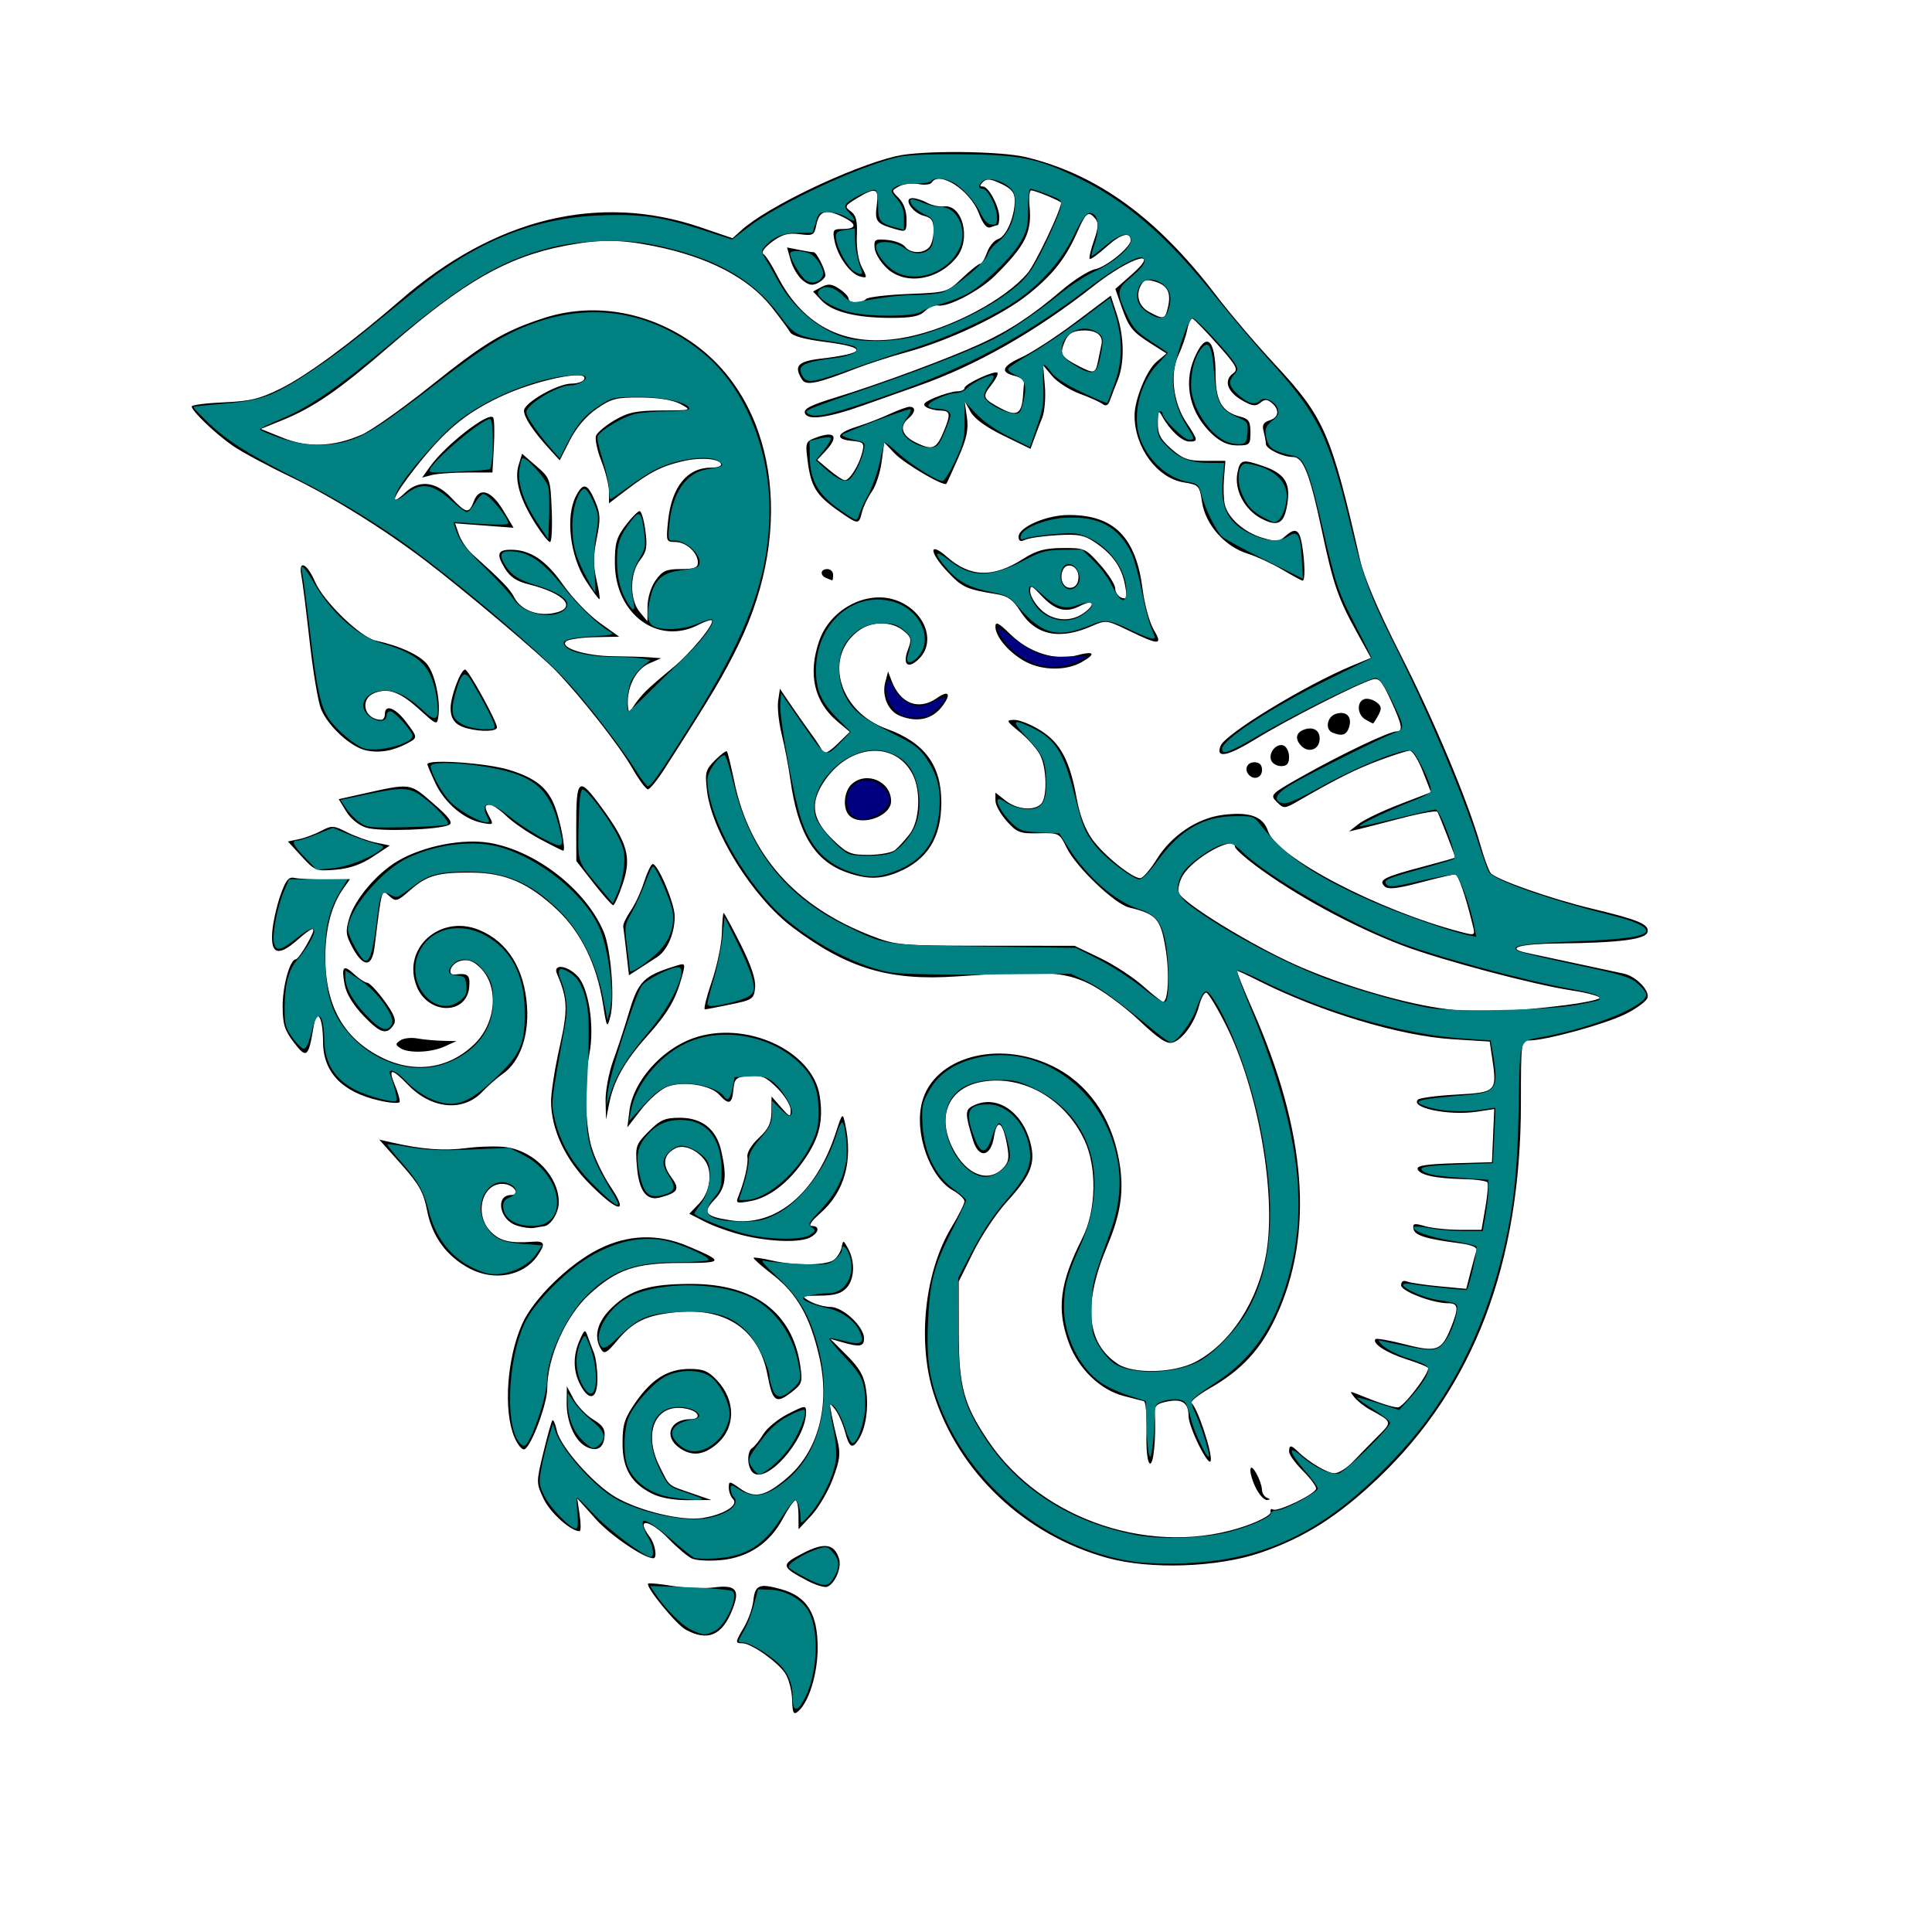 <svg xmlns:inkscape="http://www.inkscape.org/namespaces/inkscape" xmlns:sodipodi="http://sodipodi.sourceforge.net/DTD/sodipodi-0.dtd" xmlns="http://www.w3.org/2000/svg" xmlns:svg="http://www.w3.org/2000/svg" id="svg1" width="500" height="500" viewBox="0 0 500 500" sodipodi:docname="thai-removebg-preview.png" inkscape:export-filename="thai.svg" inkscape:export-xdpi="96" inkscape:export-ydpi="96"><defs id="defs1"></defs><g inkscape:groupmode="layer" inkscape:label="Image" id="g1"><path style="fill:#000000" d="m 204.998,439.85 c -0.063,-2.329 -0.873,-5.391 -1.799,-6.805 -1.928,-2.943 -8.802,-7.771 -11.064,-7.771 -1.944,0 -1.921,-0.209 0.466,-4.255 1.093,-1.853 2.155,-4.895 2.359,-6.76 0.452,-4.131 1.52,-4.562 7.294,-2.946 6.583,1.843 9.359,6.326 9.359,15.11 0,6.789 -2.294,14.2 -5.113,16.52 -1.141,0.939 -1.407,0.391 -1.502,-3.093 z m -27.535,-18.095 c -2.508,-1.363 -10.508,-11.178 -9.72,-11.925 0.203,-0.193 3.07,0.087 6.37,0.621 3.3,0.535 8.145,0.697 10.767,0.361 5.616,-0.72 6.706,0.614 4.682,5.73 -2.663,6.731 -6.366,8.327 -12.099,5.213 z m 31.503,-12.648 c -6.88,-3.617 -6.974,-4.152 -1.243,-7.105 5.626,-2.899 8.186,-2.521 9.428,1.391 0.728,2.294 -1.045,6.479 -3.075,7.258 -0.691,0.265 -2.99,-0.429 -5.109,-1.544 z m 77.66,-5.905 c -21.477,-5.93 -38.615,-22.158 -45.039,-42.645 -4.213,-13.435 -2.271,-31.423 4.629,-42.882 1.869,-3.103 3.395,-6.15 3.391,-6.771 -0.003,-0.621 -1.344,-1.89 -2.979,-2.82 -6.08,-3.46 -10.11,-15.028 -7.984,-22.921 3.119,-11.583 19.52,-16.127 33.63,-9.318 9.126,4.404 15.271,13.025 17.313,24.287 1.408,7.766 0.599,13.71 -3.048,22.39 -6.318,15.039 -5.394,25.124 2.794,30.489 4.035,2.644 14.526,2.349 20.071,-0.564 9.115,-4.789 16.259,-15.808 18.344,-28.296 2.577,-15.437 -2.19,-42.294 -10.428,-58.747 -2.314,-4.621 -4.628,-8.453 -5.143,-8.516 -0.515,-0.062 -1.34,1.445 -1.834,3.35 -1.147,4.427 -4.213,8.738 -6.798,9.558 -1.555,0.493 -3.582,-0.837 -8.851,-5.807 -3.759,-3.546 -9.477,-7.745 -12.707,-9.331 -6.56,-3.221 -11.823,-3.521 -34.373,-1.962 -17.458,1.208 -28.31,-2.039 -42.519,-12.72 -10.258,-7.711 -20.877,-24.68 -22.133,-35.368 -0.55,-4.684 -0.356,-5.417 2.083,-7.856 1.479,-1.479 2.86,-2.52 3.069,-2.311 0.208,0.208 1.076,3.743 1.928,7.856 3.923,18.932 15.792,32.282 35.452,39.878 6.405,2.475 7.366,2.558 29.62,2.579 l 23,0.021 6.5,3.11 c 3.575,1.711 8.594,4.973 11.153,7.25 2.559,2.277 4.902,4.14 5.205,4.14 1.383,0 1.732,-7.534 0.648,-13.964 -1.275,-7.56 -2.35,-8.756 -9.384,-10.447 -3.729,-0.896 -13.76,-10.478 -16.183,-15.459 -1.855,-3.813 -1.97,-3.873 -7.241,-3.752 -4.857,0.111 -5.628,-0.182 -8.277,-3.143 -1.607,-1.796 -2.921,-4.191 -2.921,-5.323 v -2.057 l 2.635,2.073 c 2.923,2.299 7.32,2.718 9.165,0.873 1.66,-1.66 1.505,-9.31 -0.258,-12.719 -0.802,-1.551 -3.164,-4.213 -5.25,-5.917 -3.539,-2.89 -3.632,-3.099 -1.397,-3.131 1.317,-0.018 4.364,1.204 6.771,2.716 5.157,3.241 7.603,7.822 9.347,17.508 0.801,4.451 2.203,8.12 4.105,10.746 2.981,4.115 10.265,9.995 12.382,9.995 0.66,0 2.597,-2.247 4.304,-4.993 3.761,-6.051 10.415,-10.517 16.936,-11.368 7.02,-0.916 10.544,0.338 11.82,4.208 2.216,6.721 28.519,20.479 49.784,26.039 3.838,1.004 3.844,1.001 3.187,-1.69 -1.91,-7.823 -3.773,-13.196 -4.576,-13.196 -0.497,0 -4.546,0.959 -8.998,2.131 -6.193,1.631 -8.37,1.856 -9.268,0.958 -1.639,-1.639 -0.142,-2.403 9.922,-5.062 4.614,-1.219 8.388,-2.286 8.388,-2.372 -0.001,-0.372 -4.208,-11.184 -4.596,-11.811 -0.236,-0.382 -4.361,0.337 -9.166,1.597 -4.806,1.26 -9.863,2.558 -11.238,2.885 l -2.5,0.594 2.5,-1.958 c 1.375,-1.077 6.15,-3.363 10.611,-5.079 l 8.111,-3.121 -2.111,-5.379 c -1.161,-2.958 -2.664,-5.38 -3.338,-5.381 -0.675,-0.001 -4.245,1.134 -7.933,2.522 -6.207,2.336 -10.648,4.556 -20.743,10.367 -3.816,2.197 -3.945,2.205 -5.778,0.372 -1.833,-1.833 -1.679,-1.985 6.903,-6.819 9.887,-5.57 22.145,-11.398 24.028,-11.426 1.832,-0.027 1.56,-1.544 -1.459,-8.12 -2.284,-4.976 -3.029,-5.807 -4.75,-5.3 -3.873,1.139 -22.064,10.413 -30.041,15.315 -7.443,4.574 -10.522,5.191 -9.241,1.853 1.184,-3.086 21.971,-15.754 34.081,-20.768 l 4.84,-2.004 -3.716,-6.747 c -4.833,-8.775 -6.06,-12.362 -9.037,-26.429 -3.045,-14.389 -4.785,-18.818 -7.393,-18.818 -2.697,0 -7.031,-2.097 -7.047,-3.411 -0.008,-0.599 -0.274,-2.059 -0.591,-3.243 -0.429,-1.599 -0.039,-2.324 1.514,-2.817 2.452,-0.778 2.712,-2.769 0.591,-4.529 -1.186,-0.984 -1.809,-0.988 -2.978,-0.018 -1.188,0.986 -2.12,0.852 -4.747,-0.682 -3.753,-2.192 -4.743,-5.119 -2.328,-6.885 1.484,-1.085 1.052,-1.904 -3.985,-7.566 -3.107,-3.492 -5.997,-6.48 -6.422,-6.639 -0.425,-0.159 -1.054,1.114 -1.397,2.83 -0.343,1.715 -1.359,4.668 -2.258,6.562 -2.27,4.784 -1.427,12.223 1.967,17.351 3.145,4.753 3.193,5.046 0.823,5.046 -1.87,0 -5.037,-2.938 -7.007,-6.5 -0.974,-1.76 -1.11,-1.563 -1.137,1.646 -0.025,2.942 0.652,4.246 3.504,6.75 2.989,2.624 4.342,3.104 8.757,3.104 h 5.222 l -0.36,4.523 c -0.198,2.488 -0.098,5.567 0.223,6.843 0.87,3.468 5.041,7.142 9.687,8.534 3.525,1.056 4.379,1.008 5.86,-0.332 2.681,-2.426 3.76,-1.895 4.434,2.181 0.746,4.511 0.826,9.25 0.157,9.25 -0.267,0 -2.629,-1.276 -5.25,-2.835 -2.621,-1.559 -6.696,-3.437 -9.055,-4.173 -5.857,-1.827 -10.864,-7.503 -11.734,-13.301 -0.644,-4.293 -0.826,-4.49 -4.706,-5.111 -6.907,-1.104 -12.744,-9.012 -12.765,-17.294 -0.01,-4.125 3.121,-11.774 5.704,-13.934 l 2.57,-2.149 -3.905,-2.465 c -4.98,-3.144 -5.875,-4.264 -7.78,-9.745 l -1.562,-4.492 4.033,-3.533 c 8.238,-7.217 0.052,-4.859 -9.636,2.775 -14.976,11.801 -30.34,20.547 -45.431,25.862 -4.125,1.453 -10.446,3.691 -14.046,4.974 -9.262,3.301 -14.506,4.031 -15.239,2.122 -0.448,-1.167 1.381,-2.107 8.103,-4.162 11.059,-3.38 28.823,-9.959 37.091,-13.735 7.645,-3.492 13.591,-7.395 21.276,-13.967 3.127,-2.674 7.029,-5.13 8.672,-5.459 2.843,-0.569 9.143,-5.694 9.143,-7.438 0,-2.346 -2.515,-1.708 -6.127,1.555 -2.228,2.013 -4.241,3.47 -4.473,3.238 -0.232,-0.232 0.26,-2.355 1.094,-4.719 1.137,-3.222 1.234,-4.637 0.388,-5.656 -1.758,-2.118 -2.441,-1.674 -4.444,2.891 -3.186,7.262 -6.286,11.277 -12.763,16.531 -6.852,5.559 -20.659,12.116 -32.012,15.202 -3.94,1.071 -9.639,2.912 -12.664,4.09 -10.157,3.957 -12.998,4.543 -14.039,2.897 -2.214,-3.501 -1.136,-4.72 4.789,-5.415 12.006,-1.409 12.379,-2.898 1.089,-4.339 -5.343,-0.682 -8.45,-1.558 -8.998,-2.537 -0.46,-0.822 -2.609,-3.737 -4.775,-6.478 -6,-7.591 -16.462,-13.001 -30.565,-15.807 -8.786,-1.748 -14.133,-1.755 -23,-0.032 -14.887,2.893 -26.004,9.247 -45.011,25.724 C 87.777,100.913 81.247,105.427 73.036,108.764 l -5.514,2.241 5.592,2.27 c 6.519,2.646 13.176,2.394 20.499,-0.777 2.475,-1.072 10.487,-6.74 17.804,-12.596 14.11,-11.293 18.877,-14.161 29.133,-17.528 12.609,-4.139 26.468,-1.973 38.156,5.964 22.026,14.958 27.271,47.989 12.454,78.437 -3.907,8.029 -6.899,13.054 -19.202,32.25 -1.851,2.888 -3.777,5.25 -4.281,5.25 -0.504,0 -2.324,-2.461 -4.045,-5.469 -3.255,-5.69 -12.959,-18.082 -19.646,-25.088 -4.106,-4.302 -23.826,-20.951 -33.872,-28.596 -10.841,-8.251 -24.46,-16.708 -35.141,-21.822 -5.779,-2.767 -12.4,-6.333 -14.714,-7.925 -4.441,-3.055 -10.645,-8.992 -10.645,-10.187 0,-0.389 3.723,-0.866 8.274,-1.06 6.878,-0.293 9.366,-0.895 14.75,-3.569 6.789,-3.372 18.332,-11.891 30.976,-22.862 24.542,-21.295 51.471,-27.828 77.737,-18.86 l 8.237,2.812 2.263,-2.053 c 6.648,-6.031 28.205,-16.362 40.028,-19.184 6.465,-1.543 26.971,-1.375 33.736,0.277 18.458,4.507 33.877,15.715 49.051,35.656 3.528,4.636 10.383,12.69 15.234,17.896 12.845,13.788 14.611,17.837 22.07,50.604 1.061,4.659 4.63,13.016 10.465,24.5 8.831,17.38 17.496,38.051 20.72,49.429 0.935,3.3 2.124,6.53 2.642,7.178 1.323,1.654 15.615,6.668 26.316,9.232 11.918,2.856 14.662,4.004 14.286,5.98 -0.37,1.947 -7.236,2.841 -23.036,3.001 -9.964,0.101 -13.829,1.183 -8.5,2.381 1.238,0.278 6.975,1.506 12.75,2.727 5.775,1.222 11.477,2.442 12.67,2.712 3.041,0.687 6.502,4.15 6.127,6.129 -0.173,0.912 -2.785,2.873 -5.806,4.357 -5.352,2.629 -20.605,6.802 -24.865,6.802 -2.081,0 -2.126,0.346 -2.13,16.25 -0.01,41.428 -12.214,73.504 -36.904,97 -10.459,9.953 -19.19,15.477 -30.592,19.356 -11.12,3.783 -28.472,4.363 -39.487,1.321 z m 35.982,-8.392 c 3.655,-1.29 6.385,-2.819 6.23,-3.49 -0.151,-0.657 0.105,-0.96 0.568,-0.673 1.228,0.759 11.206,-4.073 11.206,-5.426 0,-0.63 -1.575,-2.721 -3.5,-4.646 -1.925,-1.925 -3.5,-4.13 -3.5,-4.9 0,-1.735 0.485,-1.761 2.179,-0.117 2.931,2.846 7.742,5.717 9.579,5.717 1.072,0 3.253,-1.379 4.846,-3.064 1.593,-1.685 4.468,-4.629 6.388,-6.542 3.757,-3.743 3.772,-3.695 -2.064,-6.864 -1.415,-0.769 -3.215,-2.186 -4,-3.151 -1.29,-1.584 -1.234,-1.674 0.573,-0.931 5.519,2.269 9.159,3.469 10.646,3.508 1.355,0.036 7.854,-8.368 7.854,-10.157 0,-0.289 -2.489,-1.309 -5.532,-2.265 -5.223,-1.643 -9.145,-4.191 -8.084,-5.252 0.264,-0.264 3.672,0.342 7.574,1.347 8.384,2.16 9.56,1.705 12.067,-4.665 1.922,-4.883 1.758,-5.964 -0.903,-5.964 -4.001,0 -12.122,-3.112 -12.122,-4.646 0,-1.02 0.554,-1.356 1.584,-0.96 0.871,0.334 4.662,0.894 8.425,1.244 l 6.841,0.636 1.125,-4.387 c 0.619,-2.413 1.304,-4.925 1.523,-5.583 0.255,-0.765 -1.296,-1.417 -4.299,-1.807 -8.811,-1.145 -11.678,-2.036 -12.005,-3.731 -0.275,-1.427 0.148,-1.528 2.987,-0.714 1.819,0.522 5.853,0.948 8.964,0.948 h 5.657 l 0.996,-5.75 c 0.548,-3.163 0.791,-6.088 0.54,-6.5 -0.251,-0.412 -3.017,-0.803 -6.147,-0.868 -7.257,-0.151 -11.418,-1.056 -11.929,-2.595 -0.294,-0.883 2.266,-1.291 9.418,-1.5 l 9.821,-0.287 0.298,-6.871 0.298,-6.871 -4.548,0.682 c -7.217,1.082 -17.313,-1.002 -15.191,-3.136 0.44,-0.442 4.927,-1.029 9.971,-1.304 10.345,-0.564 10.534,-0.759 9.222,-9.513 l -0.63,-4.2 -9.71,-0.616 c -13.592,-0.863 -34.366,-7.142 -50.236,-15.183 -2.699,-1.368 -5.122,-2.487 -5.383,-2.487 -0.262,0 1.469,4.388 3.846,9.75 14.12,31.857 16.166,58.43 6.144,79.824 -3.909,8.345 -8.891,13.743 -16.928,18.34 -3.217,1.84 -5.417,3.625 -4.89,3.966 1.45,0.938 5.439,12.904 4.962,14.885 -0.468,1.941 -5.712,-8.609 -5.738,-11.543 -0.03,-3.408 -1.576,-4.521 -5.309,-3.82 -2.846,0.534 -3.52,1.101 -3.426,2.882 0.358,6.778 -0.339,13.78 -1.312,13.179 -0.633,-0.391 -0.973,-3.73 -0.841,-8.256 0.122,-4.18 -0.187,-7.711 -0.688,-7.849 -0.5,-0.137 -2.847,-0.748 -5.216,-1.357 -6.031,-1.551 -11.665,-6.972 -14.151,-13.615 -3.282,-8.773 -2.414,-15.64 3.44,-27.205 3.619,-7.151 3.866,-18.332 0.559,-25.367 -5.008,-10.654 -15.716,-16.848 -26.223,-15.168 -8.855,1.416 -12.188,8.79 -7.832,17.329 3.44,6.743 9.058,8.982 12.9,5.14 1.548,-1.548 1.749,-2.64 1.12,-6.08 -1.111,-6.074 -2.597,-6.995 -3.38,-2.095 -0.841,5.258 -3.969,5.724 -5.453,0.812 -2.03,-6.715 -2.047,-7.747 -0.148,-8.763 6.333,-3.39 13.587,1.711 15.308,10.764 0.854,4.491 -0.578,7.644 -6.329,13.937 -2.716,2.972 -6.641,8.849 -8.721,13.06 l -3.782,7.656 0.015,13.049 c 0.017,14.175 1.238,18.685 7.626,28.169 13.983,20.757 43.092,30.299 66.853,21.915 z m 2.531,-9.486 c -2.04,-3.945 -2.063,-7.614 -0.026,-4.05 0.786,1.375 1.445,3.25 1.465,4.167 0.019,0.917 0.598,1.894 1.285,2.171 0.958,0.387 0.964,0.523 0.026,0.583 -0.673,0.043 -1.911,-1.249 -2.75,-2.871 z m 79.974,-125.185 c 4.4,-0.554 8.368,-1.365 8.817,-1.803 0.45,-0.438 -2.925,-1.368 -7.5,-2.067 -9.641,-1.473 -33.297,-7.759 -43.132,-11.461 -12.896,-4.854 -28.031,-13.063 -38.436,-20.846 -2.888,-2.16 -5.25,-4.323 -5.25,-4.807 0,-3.099 -10.698,2.764 -13.47,7.382 -0.912,1.519 -1.394,3.544 -1.073,4.5 0.859,2.554 18.741,13.554 30.529,18.78 11.98,5.312 28.421,10.101 39.014,11.364 7.91,0.944 17.265,0.624 30.5,-1.042 z M 167.18,178.833 c 1.137,-1.132 4.208,-3.797 6.825,-5.922 4.622,-3.752 11.043,-11.534 10.207,-12.371 -0.228,-0.228 -1.784,0.294 -3.457,1.16 -10.496,5.428 -21.594,-2.78 -21.627,-15.995 -0.013,-5.132 0.421,-6.654 2.785,-9.756 1.54,-2.021 3.17,-3.675 3.621,-3.675 0.451,0 1.121,2.269 1.489,5.041 0.558,4.203 0.33,5.473 -1.371,7.635 -2.709,3.444 -2.746,10.254 -0.073,13.463 l 1.967,2.361 0.033,-3.846 c 0.019,-2.239 0.897,-5.059 2.101,-6.75 1.75,-2.458 2.749,-2.904 6.5,-2.904 3.475,0 4.432,-0.361 4.432,-1.671 0,-2.553 -3.019,-5.329 -5.795,-5.329 -2.412,0 -2.468,-0.16 -1.921,-5.468 0.907,-8.784 4.944,-13.782 11.133,-13.782 1.42,0 2.582,-0.345 2.582,-0.767 0,-1.488 -4.994,-1.993 -9.571,-0.968 -5.65,1.266 -8.767,2.832 -14.796,7.434 l -4.633,3.537 v -2.956 c 0,-1.626 -0.89,-5.213 -1.977,-7.972 -1.087,-2.758 -1.71,-5.712 -1.383,-6.564 0.327,-0.851 2.493,-2.661 4.815,-4.022 3.503,-2.053 5.565,-2.48 12.133,-2.514 7.874,-0.04 7.898,-0.048 4.912,-1.663 -1.932,-1.045 -5.563,-1.646 -10.197,-1.687 -6.414,-0.057 -7.665,0.261 -11.5,2.919 -2.738,1.898 -5.259,4.865 -6.931,8.159 l -2.628,5.176 -2.452,-2.682 c -4.349,-4.757 -6.792,-8.411 -6.792,-10.158 0,-2.074 8.686,-7.024 12.326,-7.024 1.406,0 2.834,-0.45 3.174,-1 1.813,-2.934 -12.908,0.164 -22.154,4.662 -8.875,4.318 -13.932,8.596 -21.485,18.176 -5.781,7.332 -7.098,10.612 -2.543,6.332 3.555,-3.339 7.875,-2.854 11.82,1.329 3.944,4.181 4.612,4.287 5.888,0.931 1.438,-3.782 4.531,-2.781 7.655,2.475 l 2.618,4.406 -7.568,-0.572 -7.568,-0.572 1.011,2.9 c 0.556,1.595 2.152,3.92 3.547,5.167 7.377,6.594 9.707,8.989 10.721,11.025 1.603,3.217 5.842,4.967 10.095,4.169 6.49,-1.218 3.173,-5.131 -6.332,-7.471 -3.125,-0.769 -4.814,-1.91 -6.198,-4.186 -2.215,-3.642 -1.84,-4.77 1.585,-4.77 5.025,0 9.067,2.694 13.481,8.988 2.395,3.414 6.649,7.851 9.454,9.86 l 5.1,3.652 -6.401,0.137 c -3.52,0.076 -6.837,0.573 -7.369,1.106 -1.632,1.632 5.119,3.752 12.143,3.814 3.575,0.032 7.85,0.162 9.5,0.289 l 3,0.232 -3.079,1.341 c -3.674,1.6 -6.064,6.65 -5.481,11.581 0.136,1.151 0.455,1.048 1.368,-0.441 0.655,-1.068 2.121,-2.868 3.258,-4 z m -15.576,-28.572 c -4.095,-6.381 -5.294,-16.568 -2.57,-21.835 1.93,-3.733 3.032,-3.396 5.103,1.561 1.247,2.985 1.297,4.532 0.3,9.359 -0.891,4.314 -0.914,7.008 -0.091,10.604 0.607,2.652 0.973,4.951 0.814,5.111 -0.159,0.159 -1.759,-2.001 -3.555,-4.8 z M 138.556,135.524 c -4.022,-6.341 -5.482,-11.433 -4.345,-15.151 l 0.901,-2.947 3.667,3.174 c 3.596,3.113 3.674,3.333 4.007,11.424 0.187,4.537 -0.011,8.25 -0.439,8.25 -0.429,0 -2.135,-2.138 -3.792,-4.75 z m -27.22,-14.835 c 4.001,-5.569 15.082,-14.179 16.283,-12.652 0.319,0.405 0.409,3.775 0.202,7.487 l -0.378,6.75 -6.665,0.014 c -3.666,0.008 -7.761,0.307 -9.1,0.665 l -2.436,0.652 z M 234.814,87.209 c 11.491,-2.309 25.376,-9.697 31.156,-16.578 2.008,-2.39 8.618,-16.284 8.64,-18.159 0.005,-0.413 -6.737,-3.199 -7.741,-3.199 -0.445,0 -0.636,1.804 -0.426,4.01 0.654,6.855 -1.002,10.202 -8.934,18.062 -3.955,3.919 -12.159,8.217 -14.737,7.721 -0.9,-0.173 -2.428,0.478 -3.397,1.446 -1.349,1.349 -3.413,1.761 -8.819,1.761 -8.964,0 -15.184,-1.563 -17.955,-4.513 l -2.176,-2.317 2.161,-1.157 c 1.723,-0.922 2.654,-0.834 4.594,0.438 1.338,0.877 2.433,2.034 2.433,2.571 0,1.226 3.277,1.282 4.55,0.078 0.522,-0.495 5.45,-1.077 10.95,-1.295 9.956,-0.394 10.017,-0.412 13.89,-4.101 2.139,-2.038 4.233,-3.705 4.652,-3.705 0.419,0 1.218,-1.308 1.775,-2.906 0.557,-1.598 1.861,-3.175 2.898,-3.504 2.087,-0.662 4.284,-5.754 4.284,-9.927 0,-2.097 -0.779,-3.067 -3.51,-4.369 -2.714,-1.294 -3.78,-1.404 -4.7,-0.484 -0.902,0.902 -0.906,1.19 -0.016,1.19 1.463,0 4.226,5.197 4.226,7.95 0,1.127 -0.188,2.05 -0.418,2.05 -0.23,0 -1.061,0.247 -1.846,0.548 -0.98,0.376 -1.948,-0.8 -3.086,-3.75 -2.26,-5.857 -10.187,-10.975 -12.13,-7.831 -0.329,0.532 -1.875,0.712 -3.437,0.399 -1.561,-0.312 -3.784,-0.062 -4.938,0.556 -2.091,1.119 -2.092,1.131 -0.122,3.101 1.201,1.201 1.977,3.324 1.977,5.407 0,3.327 -0.089,3.405 -2.967,2.579 -4.84,-1.388 -5.299,-1.983 -4.742,-6.139 0.604,-4.503 -0.249,-4.803 -5.156,-1.811 -3.124,1.905 -3.236,2.146 -1.565,3.368 1.389,1.016 1.747,2.477 1.568,6.402 -0.138,3.03 0.383,6.276 1.289,8.028 1.45,2.803 1.427,2.917 -0.471,2.421 -2.536,-0.663 -5.791,-5.206 -6.589,-9.194 -0.555,-2.776 -0.372,-3.084 1.841,-3.084 3.996,0 4.101,-1.271 0.258,-3.14 -4.385,-2.133 -6.066,-1.611 -6.811,2.115 -0.529,2.643 -0.84,2.812 -4.362,2.361 -2.968,-0.38 -4.513,0.053 -7.105,1.992 -1.989,1.488 -2.88,2.745 -2.231,3.146 0.595,0.368 2.162,2.8 3.482,5.406 6.952,13.719 18.371,19.149 33.762,16.056 z M 207.692,72.51 c -1.159,-0.955 -2.534,-3.251 -3.057,-5.103 l -0.95,-3.368 3.089,0.618 c 1.699,0.34 3.41,0.618 3.803,0.618 0.767,0 3.036,4.493 3.036,6.012 0,0.505 -0.858,1.377 -1.907,1.938 -1.442,0.772 -2.421,0.597 -4.014,-0.715 z m 21.94,-2.985 c -1.657,-1.512 -3.127,-3.875 -3.266,-5.25 -0.232,-2.289 0.042,-2.473 3.247,-2.183 1.925,0.174 4,0.962 4.61,1.75 1.352,1.745 4.557,1.865 6.19,0.233 0.66,-0.66 1.2,-2.636 1.2,-4.392 0,-2.56 -0.489,-3.314 -2.471,-3.812 -3.008,-0.755 -5.514,-4.597 -2.998,-4.597 0.881,0 2.584,0.54 3.785,1.199 1.201,0.66 3.153,1.083 4.336,0.941 4.808,-0.577 7.109,8.351 3.375,13.098 -4.703,5.979 -13.2,7.4 -18.009,3.012 z m 72.551,10.329 c 0.973,-3.878 0.132,-5.846 -2.935,-6.868 -2.155,-0.718 -3.081,-0.614 -3.735,0.417 -1.726,2.725 -0.951,5.78 1.85,7.3 3.721,2.019 4.117,1.949 4.819,-0.849 z M 179.113,403.365 c -1.1,-0.493 -3.779,-2.74 -5.953,-4.993 -5.037,-5.222 -8.845,-5.72 -5.015,-0.656 1.414,1.869 2.034,5.559 0.935,5.559 -2.457,0 -11.135,-5.92 -14.966,-10.21 l -4.724,-5.29 0.623,4.25 c 0.343,2.337 0.334,4.25 -0.02,4.25 -2.266,0 -7.554,-4.737 -9.252,-8.288 -1.998,-4.179 -1.999,-4.274 -0.118,-12.082 1.043,-4.328 2.1,-8.073 2.348,-8.322 0.249,-0.249 0.76,0.95 1.136,2.663 0.917,4.176 9.507,13.887 15.224,17.211 6.223,3.619 17.221,6.242 22.581,5.386 5.385,-0.86 9.344,-3.325 7.807,-4.862 -0.609,-0.609 -1.107,-1.948 -1.107,-2.975 0,-1.772 0.152,-1.76 2.949,0.232 3.734,2.659 6.54,2.021 12.119,-2.754 8.082,-6.918 11.219,-18.633 8.365,-31.235 -2.362,-10.429 -5.783,-16.482 -12.061,-21.339 -2.896,-2.241 -5.125,-4.216 -4.951,-4.39 0.173,-0.173 2.287,0.14 4.697,0.695 6.078,1.401 14.184,1.305 16.106,-0.191 0.884,-0.688 1.777,-2.15 1.985,-3.25 0.359,-1.901 0.441,-1.886 1.653,0.313 1.864,3.382 1.702,7.906 -0.365,10.19 -1.345,1.486 -3.111,2.006 -6.902,2.032 -4.922,0.034 -5.01,0.084 -2.595,1.465 1.375,0.786 3.782,1.445 5.349,1.465 3.266,0.041 8.651,5.108 8.651,8.141 0,2.115 -1.076,2.307 -5.622,1.003 l -3.109,-0.892 4.288,4.288 c 3.325,3.325 4.441,5.302 4.965,8.799 0.716,4.772 -0.043,9.954 -1.891,12.912 -1.651,2.644 -2.442,2.201 -3.573,-1.998 -0.56,-2.079 -1.709,-4.667 -2.554,-5.75 -1.461,-1.873 -1.508,-1.823 -0.964,1.031 0.314,1.65 1.027,4.813 1.584,7.03 0.844,3.36 0.647,5.006 -1.187,9.907 -1.209,3.233 -3.703,7.494 -5.541,9.47 l -3.342,3.593 -0.027,-3.75 c -0.015,-2.062 -0.365,-3.749 -0.777,-3.747 -0.412,0.002 -1.875,2.127 -3.25,4.724 -3.356,6.337 -8.95,10.095 -16,10.75 -3.025,0.281 -6.4,0.107 -7.5,-0.385 z m -10.429,-16.842 c -5.42,-2.764 -7.571,-6.478 -7.571,-13.072 0,-4.812 0.51,-6.411 3.35,-10.502 4.224,-6.085 8.391,-8.666 13.999,-8.671 3.534,-0.003 4.868,0.552 7.118,2.961 4.905,5.251 4.836,12.341 -0.162,16.547 -3.401,2.862 -6.41,3.154 -9.582,0.932 -4.182,-2.929 -2.448,-7.443 2.859,-7.443 2.774,0 2.358,-1.852 -0.582,-2.589 -8.166,-2.05 -12.007,5.697 -7.377,14.879 2.675,5.306 1.954,4.699 8.107,6.825 l 5.27,1.82 -6,0.031 c -3.793,0.02 -7.261,-0.612 -9.429,-1.717 z m 26.078,-5.5 c -1.452,-1.452 -1.495,-5.417 -0.068,-6.299 0.595,-0.367 1.874,-1.972 2.843,-3.565 0.969,-1.593 3.858,-3.958 6.419,-5.255 4.41,-2.232 4.657,-2.257 4.657,-0.462 0,7.239 -10.444,18.988 -13.851,15.581 z m -61.661,-9.125 c -2.855,-6.832 -1.929,-20.29 2.009,-29.205 2.885,-6.532 12.121,-15.572 19.862,-19.44 7.526,-3.761 15.273,-4.03 22.957,-0.798 9.626,4.049 9.489,4.418 -1.629,4.407 -11.739,-0.012 -16.601,1.63 -23.63,7.981 -6.191,5.593 -11.02,16.309 -11.044,24.511 -0.012,4.027 -4.2,15.149 -5.919,15.723 -0.616,0.205 -1.788,-1.225 -2.604,-3.179 z m 18.263,2.309 c -2.722,-1.606 -4.754,-6.412 -4.708,-11.134 l 0.042,-4.3 1.752,3.286 c 0.964,1.807 3.224,4.181 5.022,5.274 2.604,1.583 3.206,2.542 2.956,4.706 -0.341,2.954 -2.307,3.795 -5.064,2.168 z m 47.26,-18.379 c -2.191,-11.613 -10.605,-17.441 -23.445,-16.242 -7.838,0.732 -11.373,2.423 -15.503,7.417 -2.565,3.102 -3.288,3.505 -4.075,2.271 -2.098,-3.291 -1.082,-7.22 2.832,-10.942 4.846,-4.609 9.738,-6.058 20.465,-6.058 16.289,0 26.153,7.387 28.213,21.129 0.629,4.192 0.455,4.764 -2.04,6.727 -4.24,3.335 -5.116,2.751 -6.447,-4.301 z m -48.485,2.496 c -1.851,-3.58 -1.886,-7.538 -0.1,-11.55 1.214,-2.728 1.399,-2.819 2.036,-1 0.386,1.1 1.115,3.034 1.62,4.297 0.505,1.263 0.919,4.301 0.919,6.75 0,5.338 -2.122,6.051 -4.474,1.503 z m -28.625,-30.041 c -5.886,-3.111 -9.64,-8.197 -10.945,-14.829 -0.974,-4.952 -2.043,-6.873 -6.789,-12.201 l -5.632,-6.323 3.483,0.791 c 7.709,1.75 13.25,2.151 19.215,1.388 3.447,-0.441 8.067,-0.536 10.267,-0.211 7.271,1.072 13.5,7.649 13.5,14.254 0,2.677 -2.048,5.998 -3.821,6.198 -0.373,0.042 -1.499,0.232 -2.502,0.422 -1.003,0.19 -3.143,-0.114 -4.756,-0.676 -4.34,-1.513 -5.37,-7.822 -1.278,-7.822 2.345,0 0.997,-2.457 -1.553,-2.83 -5.769,-0.846 -8.286,7.724 -3.635,12.376 2.372,2.372 5.01,2.993 10.795,2.541 3.144,-0.246 3.398,0.543 1.189,3.696 -3.639,5.195 -11.187,6.583 -17.539,3.226 z m 70.86,-8.567 c -3.157,-0.765 -7.595,-2.338 -9.863,-3.494 l -4.123,-2.103 2.613,-2.727 c 2.858,-2.983 3.499,-8.38 1.331,-11.204 -2.118,-2.759 -5.518,-4.091 -7.601,-2.976 -3.053,1.634 -3.412,4.173 -1.044,7.377 2.346,3.173 1.863,4.056 -2.909,5.325 -3.488,0.928 -5.422,-1.694 -5.951,-8.066 -0.436,-5.254 -0.284,-5.704 3.064,-9.051 2.996,-2.996 4.201,-3.522 8.066,-3.522 5.72,0 9.397,2.925 10.684,8.5 1.573,6.813 1.178,9.675 -1.761,12.743 -3.191,3.33 -2.406,4.3 4.304,5.315 11.537,1.745 21.963,-6.943 27.069,-22.558 1.74,-5.321 1.82,-5.402 2.461,-2.5 2.123,9.615 -0.123,17.678 -6.479,23.259 -2.252,1.977 -3.093,3.241 -2.157,3.241 2.147,0 1.914,1.726 -0.399,2.965 -2.617,1.401 -10.331,1.168 -17.306,-0.523 z m -39.677,-13.2 c -6.399,-6.399 -10.083,-14.262 -10.083,-21.52 0,-2.311 0.992,-8.599 2.204,-13.974 2.206,-9.781 2.111,-12.455 -0.673,-18.999 -1.143,-2.687 2.659,-2.242 5.354,0.627 2.863,3.048 4.384,12.938 3.061,19.911 -1.407,7.421 -1.145,18.678 0.571,24.454 0.834,2.808 3.053,7.389 4.932,10.181 4.74,7.044 2.013,6.698 -5.366,-0.681 z m 38.365,3.149 c 1.603,-3.939 2.655,-8.529 2.36,-10.291 -0.177,-1.054 1.071,-3.116 2.943,-4.866 2.559,-2.391 3.257,-3.856 3.282,-6.886 l 0.032,-3.849 2.468,2.806 c 2.327,2.645 2.468,2.682 2.468,0.65 0,-1.186 -1.558,-3.714 -3.463,-5.618 -2.926,-2.926 -4.05,-3.414 -7.25,-3.15 -3.465,0.286 -3.814,0.589 -4.101,3.563 -0.361,3.746 -1.168,4.033 -3.647,1.294 -2.331,-2.575 -9.65,-3.655 -13.622,-2.01 -1.68,0.696 -4.658,3.335 -6.619,5.866 l -3.564,4.6 0.547,-4.323 c 0.953,-7.537 8.215,-15.806 16.466,-18.75 13.509,-4.821 31.019,3.17 32.788,14.964 0.955,6.368 -0.062,10.686 -3.819,16.225 -4.167,6.141 -9.234,10.072 -14.128,10.959 -3.57,0.647 -3.844,0.544 -3.142,-1.183 z M 156.723,284.999 c -0.06,-2.626 0.826,-7.351 1.969,-10.5 1.143,-3.149 2.924,-8.58 3.957,-12.07 2.551,-8.617 3.833,-9.892 12.647,-12.581 2.091,-0.638 2.139,-0.507 1.14,3.13 -1.588,5.783 -3.656,9.276 -9.053,15.296 -5.696,6.353 -8.564,11.467 -9.727,17.344 l -0.822,4.156 z m -58.61,-0.189 c -9.605,-2.205 -14.49,-7.318 -14.515,-15.191 -0.021,-6.597 -1.61,-9.025 -2.471,-3.776 -1.285,7.832 -1.8,8.233 -5.064,3.954 -2.421,-3.174 -2.916,-4.774 -2.913,-9.423 0.004,-5.323 1.908,-12.1 3.4,-12.1 0.382,0 1.706,-1.8 2.943,-4 2.695,-4.795 2.055,-5.028 -2.595,-0.945 -4.87,4.276 -6.88,3.625 -6.443,-2.086 0.188,-2.458 1.129,-6.719 2.091,-9.469 1.399,-3.999 2.131,-4.915 3.658,-4.575 1.05,0.234 4.71,0.405 8.134,0.38 l 6.225,-0.044 -1.836,2.62 c -2.894,4.129 -4.468,10.074 -4.531,17.12 -0.116,12.878 4.616,21.429 14.616,26.412 8.43,4.201 17.246,2.954 23.862,-3.374 5.853,-5.599 6.547,-15.238 1.442,-20.034 -1.754,-1.648 -3.075,-2.077 -4.948,-1.607 -2.529,0.635 -3.715,3.842 -1.305,3.529 3.249,-0.422 3.869,0.155 3.563,3.318 -0.694,7.178 -10.509,7.122 -13.517,-0.077 -4.12,-9.86 5.937,-19.02 16.182,-14.74 7.271,3.038 11.601,9.958 12.295,19.645 0.554,7.743 -1.84,14.473 -6.241,17.545 -1.485,1.036 -3.854,3.113 -5.265,4.617 -4.988,5.312 -13.158,4.57 -19.285,-1.752 -4.302,-4.438 -5.266,-4.407 -3.378,0.112 0.826,1.976 1.365,3.93 1.199,4.342 -0.166,0.412 -2.552,0.232 -5.302,-0.399 z m 5.5,-13.552 c -1.333,-0.875 -1.333,-1.099 0,-2.012 0.825,-0.565 2.794,-0.79 4.375,-0.5 1.581,0.29 4.506,0.564 6.5,0.608 l 3.625,0.081 -3,1.374 c -3.53,1.616 -9.374,1.844 -11.5,0.449 z m -9.435,-8.256 c -2.79,-2.912 -4.541,-5.79 -4.995,-8.209 -0.878,-4.68 -0.298,-5.276 2.553,-2.621 1.24,1.155 2.732,2.128 3.316,2.162 0.584,0.034 2.581,2.143 4.439,4.686 2.468,3.379 3.122,5.029 2.429,6.129 -1.771,2.807 -3.436,2.345 -7.741,-2.148 z m 61.821,-3.441 c -1.563,-9.929 -5.664,-18.319 -11.76,-24.062 -7.375,-6.948 -13.432,-9.599 -22.091,-9.669 -8.892,-0.072 -11.632,0.712 -16.045,4.587 -3.341,2.933 -3.654,3.017 -5.388,1.449 -2.001,-1.811 -1.841,-2.367 -3.777,13.211 -0.664,5.343 -2.916,5.364 -5.769,0.054 -1.684,-3.135 -1.787,-4.142 -0.771,-7.533 1.483,-4.95 7.145,-11.613 12.571,-14.793 6.629,-3.885 16.879,-5.88 23.876,-4.647 11.986,2.111 24.734,12.068 29.369,22.938 1.914,4.489 2.941,17.46 1.741,22 -0.835,3.163 -0.929,2.993 -1.957,-3.534 z m 28.206,-5.538 c 1.36,-3.987 2.538,-9.613 2.617,-12.5 0.079,-2.888 0.285,-5.25 0.456,-5.25 0.172,0 2.143,3.641 4.38,8.09 2.75,5.47 3.968,9.103 3.761,11.215 -0.29,2.955 -0.631,3.191 -6.307,4.366 -3.3,0.683 -6.311,1.261 -6.69,1.285 -0.38,0.024 0.422,-3.219 1.782,-7.206 z m -22.093,-7.437 c -0.364,-3.197 -0.734,-6.264 -0.824,-6.816 -0.089,-0.552 0.763,-2.352 1.895,-4 1.132,-1.648 2.671,-4.932 3.421,-7.297 0.75,-2.365 1.744,-4.535 2.209,-4.823 1.173,-0.725 5.801,10.048 5.801,13.502 0,4.41 -1.921,8.841 -4.575,10.555 -1.334,0.861 -3.514,2.269 -4.845,3.129 l -2.42,1.563 z m -8.492,-18.032 -4.467,-5.719 -0.02,-8.531 c -0.031,-13.059 0.561,-13.548 6.519,-5.394 6.86,9.388 7.846,12.978 5.48,19.94 -1.014,2.983 -2.114,5.424 -2.444,5.424 -0.33,0 -2.611,-2.574 -5.067,-5.719 z m 65.493,-2.784 c -8.303,-2.937 -12.634,-10.071 -14.568,-23.997 -0.458,-3.3 -1.46,-8.538 -2.226,-11.639 -0.766,-3.102 -1.186,-7.045 -0.934,-8.764 l 0.459,-3.124 2.896,4.264 c 1.593,2.345 3.985,5.748 5.317,7.562 1.332,1.814 2.625,3.839 2.875,4.5 0.284,0.753 1.678,0.013 3.728,-1.978 l 3.274,-3.18 -3.196,-2.69 c -6.067,-5.105 -7.699,-12.341 -4.716,-20.911 2.845,-8.176 12.273,-13.153 19.846,-10.477 7.356,2.6 10.536,10.591 6.014,15.114 -2.85,2.85 -4.404,1.646 -2.929,-2.268 1.044,-2.77 0.922,-3.277 -1.199,-4.996 -2.919,-2.365 -7.887,-2.464 -11.167,-0.223 -9.635,6.585 -5.719,21.13 6.912,25.672 9.734,3.5 14.115,9.39 14.115,18.977 0,9.166 -3.561,14.909 -11.232,18.114 -4.522,1.889 -8.021,1.901 -13.268,0.045 z m 12.523,-5.779 c 0.838,-0.67 2.525,-2.516 3.75,-4.103 2.648,-3.431 3.035,-11.151 0.778,-15.516 -4.509,-8.719 -16.157,-7.893 -22.694,1.609 -4.017,5.838 -3.386,10.148 2.275,15.533 3.546,3.373 4.487,3.756 9.159,3.727 2.864,-0.018 5.893,-0.58 6.731,-1.25 z m -11.823,-8.918 c -1.793,-1.793 -1.448,-6.266 0.629,-8.145 3.813,-3.451 10.171,-0.693 10.171,4.413 0,3.953 -7.862,6.671 -10.8,3.732 z m -141.752,10.574 -3.548,-3.874 2.8,-0.579 c 1.54,-0.319 4.143,-1.286 5.784,-2.151 2.766,-1.457 3.259,-1.432 6.734,0.341 2.063,1.052 5.396,2.255 7.409,2.673 l 3.658,0.76 -4.393,2.912 c -3.01,1.995 -6.047,3.051 -9.645,3.351 -5.046,0.422 -5.39,0.288 -8.8,-3.435 z m 61.552,-4.563 c -3.025,-1.622 -6.871,-4.267 -8.548,-5.88 -1.676,-1.612 -3.589,-2.931 -4.25,-2.931 -1.489,0 -1.505,0.567 -0.088,3.214 1.044,1.95 0.914,2.042 -2.046,1.45 -4.643,-0.928 -9.612,-5.161 -11.984,-10.207 -1.147,-2.439 -2.085,-4.665 -2.085,-4.946 0,-1.392 15.39,-0.325 21.202,1.47 6.803,2.101 9.95,4.638 11.805,9.519 1.494,3.931 2.906,11.533 2.114,11.38 -0.341,-0.066 -3.096,-1.447 -6.121,-3.069 z m -44.788,-2.874 c -1.957,-0.604 -4.073,-2.304 -5.226,-4.201 l -1.938,-3.187 5.726,-1.275 c 13.152,-2.928 12.511,-3.007 18.666,2.307 4.169,3.599 5.233,5.023 4.189,5.607 -2.311,1.293 -17.886,1.838 -21.417,0.749 z M 323.28,200.608 c -1.377,-1.377 -0.594,-3.333 1.333,-3.333 1.333,0 2,0.667 2,2 0,1.927 -1.957,2.71 -3.333,1.333 z m 5.69,-3.846 c -0.758,-1.974 1.388,-4.523 3.216,-3.821 0.785,0.301 1.427,1.624 1.427,2.941 0,1.739 -0.555,2.393 -2.031,2.393 -1.117,0 -2.293,-0.681 -2.612,-1.513 z M 94.772,194.206 c -3.974,-0.852 -9.774,-6.149 -11.679,-10.666 -0.75,-1.779 -2.079,-9.654 -2.953,-17.5 -0.874,-7.846 -1.835,-15.503 -2.137,-17.016 -0.856,-4.291 1.439,-3.311 3.515,1.5 2.217,5.139 11.78,14.421 15.737,15.273 6.178,1.331 11.428,3.749 13.297,6.126 2.041,2.595 3.488,9.297 2.902,13.444 -0.332,2.352 -0.443,2.313 -4.84,-1.69 -5.018,-4.569 -8.059,-5.712 -11.607,-4.362 -4.094,1.557 -2.783,6.959 1.689,6.959 0.505,0 0.918,-0.675 0.918,-1.5 0,-2.592 2.658,-1.637 5.381,1.933 3.161,4.145 3.166,4.203 0.479,5.641 -3.706,1.983 -7.248,2.598 -10.702,1.857 z m 242.071,-1.103 c -1.841,-1.841 -1.487,-3.613 0.871,-4.361 2.526,-0.802 4.219,0.634 3.732,3.164 -0.431,2.236 -2.917,2.882 -4.603,1.197 z m 8.021,-3.491 c -2.016,-0.814 -1.434,-4.144 0.851,-4.87 2.691,-0.854 4.285,0.741 3.431,3.431 -0.654,2.061 -1.792,2.443 -4.282,1.438 z m -223.75,-1.061 c -3.19,-0.784 -4.5,-2.32 -4.5,-5.277 0,-3.068 2.617,-10.009 3.763,-9.983 0.857,0.02 8.237,13.414 8.237,14.949 0,1.049 -3.849,1.208 -7.5,0.311 z m 232.25,-2.356 c -2.097,-1.221 -2.313,-4.49 -0.347,-5.244 0.772,-0.296 2.179,0.029 3.127,0.722 1.417,1.036 1.517,1.647 0.562,3.431 -0.639,1.194 -1.258,2.157 -1.377,2.14 -0.118,-0.017 -1.002,-0.489 -1.965,-1.05 z M 232.855,185.24 c -2.985,-1.199 -4.682,-5.101 -3.761,-8.642 l 0.735,-2.824 0.945,2.479 c 2.244,5.889 7.009,7.692 11.682,4.419 3.04,-2.13 3.801,-1.138 1.506,1.964 -2.619,3.54 -6.508,4.452 -11.106,2.604 z m 32.598,-13.973 c -4.22,-2.246 -7.84,-6.442 -7.84,-9.088 0,-1.428 0.842,-1 3.871,1.969 4.878,4.782 11.687,6.924 17.269,5.435 4.515,-1.205 5.012,-0.391 1.11,1.817 -3.913,2.214 -10.107,2.157 -14.41,-0.133 z m 26.755,-8.018 c -5.726,-2.785 -6.014,-2.823 -9.5,-1.275 -8.462,3.759 -14.689,2.488 -18.663,-3.808 -1.88,-2.978 -3.205,-3.924 -6.163,-4.4 -7.715,-1.241 -8.807,-1.732 -12.495,-5.609 -4.956,-5.209 -5.152,-8.3 -0.254,-4 6.002,5.269 11.91,5.42 19.624,0.499 3.451,-2.201 5.577,-2.79 10.22,-2.83 5.689,-0.05 5.977,0.078 9.75,4.327 2.138,2.408 3.888,5.173 3.888,6.143 0,0.97 0.726,2.043 1.614,2.384 1.374,0.527 1.515,0.06 0.948,-3.143 -0.817,-4.617 -3.177,-8.035 -7.654,-11.083 -2.896,-1.972 -4.384,-2.265 -9.908,-1.95 -3.575,0.204 -7.287,0.734 -8.25,1.178 -1.27,0.585 -1.75,0.372 -1.75,-0.78 0,-2.492 7.239,-5.627 12.992,-5.627 11.729,0 17.409,5.744 19.115,19.327 0.482,3.839 1.765,8.486 2.851,10.326 2.418,4.098 1.499,4.145 -6.363,0.321 z m -11.817,-4.532 c 3.303,-2.314 2.69,-3.736 -0.827,-1.917 -3.742,1.935 -6.48,1.189 -10.18,-2.772 -2.419,-2.589 -2.77,-2.715 -2.77,-0.996 0,1.083 1.186,3.156 2.636,4.606 3.04,3.04 7.698,3.492 11.141,1.08 z m -1.277,-9.443 c 0,-2.851 -3.156,-4.059 -4.11,-1.574 -0.91,2.371 0.378,4.765 2.357,4.384 1.107,-0.213 1.753,-1.249 1.753,-2.81 z m -65.25,0.338 c -1.741,-0.703 -1.566,-2.338 0.25,-2.338 0.825,0 1.5,0.675 1.5,1.5 0,0.825 -0.113,1.464 -0.25,1.421 -0.138,-0.043 -0.812,-0.306 -1.5,-0.583 z M 326.499,134.245 c -4.413,-2.294 -7.138,-7.461 -6.257,-11.864 0.699,-3.495 1.262,-3.636 6.798,-1.71 5.236,1.822 6.848,4.15 6.226,8.991 -0.745,5.801 -2.343,6.883 -6.767,4.583 z m -109.672,-2.147 c -5.527,-3.874 -6.941,-6.155 -7.78,-12.55 -0.659,-5.021 -0.58,-5.267 2.005,-6.25 5.08,-1.931 6.183,-0.379 2.51,3.531 l -2.051,2.183 3.127,2.632 c 1.72,1.447 3.533,2.632 4.028,2.632 1.229,0 3.668,-3.918 4.469,-7.18 0.606,-2.465 0.391,-2.705 -2.682,-3 -4.528,-0.434 -3.958,-2.033 1.311,-3.677 2.391,-0.746 6.177,-2.209 8.413,-3.25 2.236,-1.041 4.599,-1.893 5.25,-1.893 1.64,0 1.481,1.508 -0.316,3 -2.512,2.084 -1.713,4.528 2.069,6.331 4.177,1.992 5.149,1.589 7.033,-2.921 1.904,-4.556 1.77,-5.408 -0.852,-5.425 -1.238,-0.008 -2.89,-0.42 -3.671,-0.915 -1.083,-0.685 -0.518,-1.277 2.372,-2.485 2.086,-0.872 4.639,-1.585 5.671,-1.585 1.033,0 1.878,-0.382 1.878,-0.848 0,-1.035 7.818,-4.667 8.524,-3.961 0.277,0.277 -0.432,1.693 -1.575,3.147 -2.449,3.113 -2.268,3.548 2.538,6.108 4.02,2.141 5.309,1.411 5.647,-3.195 0.091,-1.238 0.21,-2.792 0.265,-3.455 0.055,-0.663 -0.992,-1.463 -2.326,-1.778 -3.958,-0.934 -3.417,-2.506 1.655,-4.806 2.624,-1.19 8.9,-5.269 13.946,-9.064 l 9.175,-6.9 1.575,4.814 c 1.932,5.908 2.019,12.585 0.222,17.066 -0.744,1.855 -1.649,4.21 -2.012,5.235 -0.456,1.287 -1.042,1.572 -1.898,0.922 -0.681,-0.517 -3.363,-1.725 -5.96,-2.684 -2.597,-0.959 -5.779,-3.001 -7.071,-4.536 l -2.349,-2.792 0.444,5.359 c 0.244,2.947 -0.049,6.599 -0.652,8.114 -0.603,1.515 -1.538,3.967 -2.077,5.447 l -0.98,2.692 -6.995,-3.404 c -4.51,-2.195 -7.542,-4.394 -8.535,-6.192 l -1.54,-2.788 0.597,4.132 c 0.467,3.231 -0.013,5.521 -2.199,10.5 -1.538,3.502 -2.934,6.553 -3.104,6.78 -0.623,0.832 -10.9,-5.204 -13.454,-7.903 l -2.636,-2.785 -0.672,5.065 c -0.37,2.786 -1.516,6.25 -2.548,7.699 -1.032,1.449 -2.179,3.844 -2.55,5.323 -0.82,3.267 -0.895,3.261 -6.244,-0.488 z m 67.327,-38.573 c 0.319,-1.512 0.731,-3.521 0.916,-4.463 0.474,-2.413 -1.562,-3.772 -5.258,-3.511 -2.412,0.171 -3.434,0.887 -4.323,3.029 -1.287,3.102 -0.881,3.788 3.624,6.126 4.026,2.088 4.369,2.008 5.041,-1.181 z m 29.549,18.834 c -5.673,-5.3 -7.482,-12.815 -4.692,-19.494 3.044,-7.286 5.563,-5.411 5.587,4.16 0.017,6.845 1.683,9.627 6.49,10.833 2.08,0.522 2.525,1.233 2.525,4.025 0,3.189 -0.202,3.392 -3.394,3.392 -2.369,0 -4.337,-0.881 -6.516,-2.916 z" id="path1"></path><path style="fill:#008080;stroke-width:0.669" d="m 293.921,404.239 c -21.195,-2.937 -41.025,-18.107 -49.702,-38.021 -3.572,-8.199 -4.488,-13.553 -4.062,-23.76 0.447,-10.714 1.482,-14.727 6.194,-24.013 2.007,-3.955 3.649,-7.466 3.649,-7.802 0,-0.336 -1.476,-1.672 -3.281,-2.968 -4.666,-3.352 -7.543,-9.311 -7.958,-16.48 -0.277,-4.791 -0.141,-5.536 1.594,-8.724 2.211,-4.063 5.779,-6.767 10.957,-8.305 16.127,-4.789 33.333,6.375 37.546,24.361 1.523,6.502 1.086,12.96 -1.336,19.749 -4.947,13.867 -4.942,13.845 -5.001,20.412 -0.052,5.789 0.108,6.64 1.786,9.494 1.014,1.725 2.75,3.781 3.858,4.57 4.444,3.165 15.98,2.911 22.227,-0.489 3.941,-2.145 9.637,-8.113 12.44,-13.034 6.613,-11.611 7.618,-27.394 3.104,-48.771 -2.639,-12.498 -8.308,-27.279 -12.656,-32.995 -1.307,-1.718 -1.951,-1.092 -3.641,3.545 -1.395,3.825 -5.114,8.738 -6.614,8.738 -0.385,0 -2.157,-1.201 -3.937,-2.669 -10.067,-8.298 -14.574,-11.6 -18.073,-13.239 l -3.906,-1.83 -21.345,0.18 c -13.379,0.113 -22.872,-0.094 -25.435,-0.555 -9.716,-1.745 -23.515,-9.541 -30.783,-17.392 -9.288,-10.032 -16.48,-24.217 -16.48,-32.504 0,-2.031 3.016,-6.291 4.452,-6.288 0.312,5.7e-4 1.385,3.389 2.383,7.53 4.152,17.221 13.464,28.983 28.975,36.595 10.434,5.121 9.485,4.978 35.81,5.378 l 23.762,0.361 5.844,2.948 c 3.214,1.621 8.281,4.898 11.26,7.281 4.008,3.207 5.611,4.138 6.168,3.581 0.971,-0.971 0.879,-10.719 -0.148,-15.668 -1.019,-4.906 -2.63,-6.826 -6.9,-8.222 -6.157,-2.013 -13.282,-8.242 -18.172,-15.887 l -2.347,-3.669 -5.015,-0.253 c -4.476,-0.226 -5.241,-0.468 -7.115,-2.25 -3.892,-3.701 -5.394,-8.108 -1.919,-5.635 1.138,0.81 3.362,1.619 4.942,1.797 4.101,0.462 5.707,-1.256 5.707,-6.108 0,-6.128 -0.615,-7.675 -4.862,-12.214 -4.145,-4.431 -4.033,-5.09 0.512,-3.018 6.59,3.004 8.801,6.373 11.724,17.866 2.124,8.351 2.589,9.468 5.47,13.144 2.415,3.081 9.631,8.57 11.267,8.57 0.735,0 2.537,-1.812 4.54,-4.567 5.98,-8.222 11.917,-11.703 20.099,-11.784 4.799,-0.048 4.945,8.3e-4 6.693,2.215 6.365,8.061 13.505,13.009 28.301,19.611 7.254,3.237 20.706,7.988 25.281,8.929 l 2.263,0.466 -0.481,-2.567 c -0.968,-5.161 -3.812,-13.054 -4.846,-13.451 -0.58,-0.222 -4.63,0.455 -9,1.505 -6.305,1.515 -8.116,1.739 -8.772,1.083 -1.192,-1.192 -0.129,-1.692 8.852,-4.162 4.242,-1.167 8.064,-2.312 8.492,-2.544 0.974,-0.529 -3.579,-12.806 -4.749,-12.806 -0.429,0 -4.981,1.031 -10.115,2.29 -5.134,1.26 -9.442,2.183 -9.573,2.052 -0.358,-0.358 6.855,-3.828 13.165,-6.335 5.146,-2.044 5.54,-2.335 5.17,-3.81 -0.726,-2.894 -3.91,-9.041 -4.875,-9.411 -2.095,-0.804 -13.827,3.925 -24.599,9.915 -5.259,2.925 -7.705,3.937 -8.829,3.655 -2.43,-0.61 -1.841,-2.219 1.625,-4.439 3.611,-2.313 24.111,-12.603 27.5,-13.803 2.654,-0.94 2.602,-1.354 -1.104,-8.896 -1.737,-3.534 -2.874,-5.078 -3.843,-5.217 -1.583,-0.226 -19.105,8.337 -30.383,14.849 -7.895,4.558 -9.405,5.115 -9.405,3.465 0,-2.418 13.207,-11.013 28.112,-18.297 5.706,-2.788 10.459,-5.127 10.562,-5.197 0.103,-0.07 -1.603,-3.558 -3.789,-7.75 -4.819,-9.239 -5.404,-10.949 -8.863,-25.938 -3.298,-14.287 -4.748,-18.028 -7.198,-18.567 -6.025,-1.325 -7.076,-2.133 -7.543,-5.795 -0.178,-1.397 0.235,-2.224 1.691,-3.386 1.508,-1.203 1.823,-1.865 1.448,-3.045 -0.618,-1.946 -3.425,-3.317 -4.531,-2.211 -1.301,1.301 -3.02,0.898 -5.514,-1.292 -2.631,-2.31 -2.915,-3.569 -1.228,-5.434 1.013,-1.119 1.031,-1.433 0.167,-2.845 -1.672,-2.732 -10.061,-11.732 -10.935,-11.732 -1.242,0 -5.096,12.023 -5.096,15.899 0,4.136 1.257,8.376 3.566,12.033 2.128,3.369 2.152,3.527 0.535,3.527 -1.273,0 -6.779,-5.425 -6.779,-6.678 0,-0.376 -0.301,-0.684 -0.669,-0.684 -0.368,0 -0.669,1.506 -0.669,3.347 0,3.04 0.252,3.592 2.745,6.011 3.057,2.967 5.953,4.019 11.081,4.024 l 3.451,0.004 -0.358,3.95 c -0.704,7.765 1.304,11.668 7.486,14.546 3.973,1.85 7.122,2.01 9.456,0.481 2.445,-1.602 3.122,-0.497 3.48,5.686 l 0.307,5.301 -9.832,-4.879 c -5.408,-2.683 -10.391,-5.384 -11.073,-6.002 -1.551,-1.404 -4.366,-7.131 -5.336,-10.857 -0.661,-2.541 -0.978,-2.861 -3.225,-3.254 -5.575,-0.976 -10.74,-5.671 -12.76,-11.598 -1.977,-5.801 0.066,-14.146 4.641,-18.955 1.439,-1.512 2.615,-2.816 2.615,-2.897 0,-0.081 -1.95,-1.418 -4.334,-2.971 -3.547,-2.311 -4.644,-3.478 -6.039,-6.427 -3.008,-6.358 -2.948,-7.01 0.941,-10.266 3.223,-2.698 4.099,-4.23 2.86,-4.996 -1.048,-0.647 -7.187,2.751 -13.174,7.292 -17.261,13.092 -31.89,20.982 -51.874,27.977 -14.44,5.054 -19.356,6.293 -21.098,5.318 -1.129,-0.632 -1.113,-0.723 0.249,-1.452 0.8,-0.428 7.248,-2.75 14.331,-5.161 13.348,-4.543 27.16,-9.914 32.957,-12.817 4.328,-2.167 11.494,-7.05 17.403,-11.86 2.577,-2.098 6.539,-4.662 8.803,-5.699 5.186,-2.374 9.745,-6.371 9.467,-8.299 -0.308,-2.131 -2.965,-1.48 -6.655,1.631 -1.735,1.463 -3.313,2.659 -3.506,2.659 -0.194,0 0.086,-1.243 0.622,-2.762 1.255,-3.557 1.243,-6.892 -0.03,-7.948 -1.483,-1.231 -2.658,0.025 -5.528,5.913 -2.819,5.781 -7.929,11.618 -13.905,15.882 -5.829,4.16 -18.017,9.875 -27.076,12.698 -4.24,1.321 -11.172,3.634 -15.406,5.141 -10.252,3.648 -11.843,3.983 -13.071,2.756 -0.542,-0.542 -0.986,-1.555 -0.986,-2.251 0,-1.42 2.468,-2.263 8.842,-3.019 4.349,-0.516 6.832,-1.885 5.274,-2.909 -0.519,-0.341 -3.246,-0.957 -6.058,-1.369 -9.076,-1.327 -9.598,-1.592 -13.487,-6.839 -7.116,-9.599 -17.237,-15.172 -33.353,-18.364 -7.177,-1.422 -18.87,-0.993 -26.261,0.962 -12.87,3.404 -22.314,9.086 -40.713,24.493 -13.745,11.511 -21.375,16.767 -28.768,19.819 -2.953,1.219 -5.369,2.411 -5.369,2.648 0,0.237 2.334,1.24 5.187,2.229 6.414,2.222 12.902,2.394 18.436,0.49 4.503,-1.549 8.886,-4.46 22.427,-14.894 12.075,-9.304 17.352,-12.559 24.722,-15.249 15.443,-5.636 30.877,-2.947 43.879,7.645 10.404,8.475 17.177,24.331 17.2,40.268 0.025,17.42 -5.357,32.092 -20.718,56.48 -7.519,11.937 -9.931,15.395 -10.742,15.395 -0.286,0 -1.513,-1.581 -2.725,-3.514 -4.187,-6.672 -13.4,-18.56 -18.824,-24.291 -8.34,-8.81 -31.193,-27.956 -43.702,-36.613 -7.604,-5.262 -16.803,-10.737 -24.677,-14.687 -12.566,-6.304 -18.633,-10.071 -23.278,-14.453 -2.541,-2.397 -4.513,-4.465 -4.383,-4.595 0.13,-0.13 3.711,-0.52 7.957,-0.866 5.626,-0.459 8.858,-1.091 11.913,-2.333 5.198,-2.112 14.859,-8.533 24.102,-16.019 3.865,-3.131 9.931,-8.048 13.48,-10.928 15.628,-12.683 30.561,-18.761 47.765,-19.442 10.553,-0.418 16.039,0.359 26.384,3.732 l 7.772,2.535 4.606,-3.513 c 7.66,-5.841 27.474,-15.114 37.878,-17.727 2.581,-0.648 7.584,-0.898 16.734,-0.835 15.165,0.104 19.485,0.952 29.845,5.86 12.885,6.104 23.43,15.21 36.43,31.46 3.804,4.755 10.064,12.134 13.911,16.399 12.332,13.67 15.106,19.327 20.572,41.961 3.255,13.478 5.106,18.584 11.004,30.349 8.903,17.76 18.007,39.158 22.056,51.84 1.163,3.643 2.398,7.152 2.743,7.797 1.156,2.16 15.207,7.13 32.112,11.358 5.614,1.404 8.701,2.808 8.701,3.957 0,1.399 -5.242,2.181 -18.2,2.715 -13.935,0.574 -17.463,1.174 -14.872,2.526 0.703,0.367 7.439,1.972 14.968,3.567 11.961,2.533 13.968,3.144 15.897,4.838 1.214,1.066 2.207,2.357 2.207,2.869 0,2.869 -13.065,8.283 -26.09,10.811 -7.238,1.405 -6.534,-0.612 -6.952,19.913 -0.33,16.208 -1.46,25.791 -4.427,37.536 -4.978,19.713 -13.753,36.59 -25.944,49.9 -18.392,20.081 -34.147,28.189 -56.367,29.005 -4.252,0.156 -9.804,-0.003 -12.338,-0.354 z m 24.923,-7.99 c 5.475,-1.534 10.139,-3.695 10.139,-4.697 0,-0.361 0.634,-0.656 1.408,-0.656 1.913,0 10.64,-4.649 10.64,-5.668 0,-0.449 -1.506,-2.538 -3.347,-4.641 -3.994,-4.565 -4.591,-6.986 -0.93,-3.771 3.368,2.957 7.768,4.987 9.739,4.492 1.715,-0.43 13.279,-11.814 13.279,-13.072 0,-0.41 -1.972,-1.991 -4.382,-3.513 -2.41,-1.522 -4.28,-2.87 -4.155,-2.995 0.125,-0.125 2.624,0.538 5.554,1.474 l 5.326,1.701 3.127,-3.47 c 1.72,-1.909 3.5,-4.371 3.956,-5.472 0.995,-2.403 0.802,-2.572 -5.284,-4.614 -2.324,-0.78 -5.035,-2.166 -6.024,-3.081 -0.989,-0.915 -1.346,-1.529 -0.794,-1.365 0.552,0.164 3.766,0.853 7.141,1.53 4.977,0.999 6.471,1.079 7.904,0.426 1.888,-0.86 4.193,-5.234 4.831,-9.17 0.402,-2.477 0.55,-2.386 -5.437,-3.356 -3.113,-0.504 -8.415,-2.88 -8.415,-3.771 0,-0.344 0.979,-0.458 2.175,-0.253 3.058,0.524 14.115,1.696 14.278,1.513 0.694,-0.781 2.937,-10.813 2.512,-11.232 -0.307,-0.303 -3.367,-1.001 -6.8,-1.552 -5.575,-0.894 -10.167,-2.642 -9.278,-3.532 0.18,-0.18 2.069,-0.005 4.197,0.388 2.128,0.393 6.043,0.715 8.698,0.715 h 4.828 l 0.738,-4.238 c 0.406,-2.331 0.738,-5.316 0.738,-6.633 v -2.395 l -5.857,-0.421 c -7.258,-0.521 -9.597,-0.884 -10.857,-1.681 -1.839,-1.164 -0.09,-1.532 8.897,-1.875 l 8.973,-0.342 0.365,-7.104 c 0.201,-3.907 0.317,-7.148 0.259,-7.203 -0.059,-0.054 -1.914,0.195 -4.122,0.554 -4.23,0.687 -10.33,0.292 -13.715,-0.887 -4.142,-1.444 -2.591,-1.893 10.288,-2.978 8.074,-0.68 8.554,-1.546 6.693,-12.064 l -0.369,-2.088 -7.137,-0.475 c -15.678,-1.043 -36.047,-6.942 -52.543,-15.215 -2.885,-1.447 -5.509,-2.539 -5.831,-2.427 -0.322,0.112 0.795,3.517 2.483,7.567 13.183,31.625 16.262,52.69 10.572,72.327 -3.663,12.641 -9.495,20.903 -19.106,27.068 -2.956,1.896 -5.529,3.85 -5.718,4.342 -0.189,0.492 0.099,1.75 0.639,2.795 1.298,2.512 3.808,10.207 3.768,11.55 -0.051,1.731 -3.823,-6.019 -4.694,-9.649 -0.442,-1.841 -1.103,-3.723 -1.468,-4.183 -0.793,-1 -3.765,-1.089 -6.146,-0.184 -1.558,0.593 -1.722,1.01 -1.776,4.518 -0.032,2.126 -0.28,5.371 -0.55,7.212 -0.41,2.792 -0.567,3.069 -0.946,1.673 -0.25,-0.92 -0.529,-4.35 -0.621,-7.621 l -0.167,-5.948 -4.439,-1.437 c -2.442,-0.79 -5.636,-2.266 -7.1,-3.28 -5.627,-3.899 -9.629,-12.036 -9.629,-19.575 0,-5.199 0.834,-8.353 4.158,-15.737 7.744,-17.197 3.242,-33.421 -11.261,-40.589 -4.534,-2.241 -5.646,-2.516 -10.164,-2.514 -8.778,0.005 -13.439,3.749 -13.439,10.795 0,6.876 5.408,14.285 10.428,14.285 2.863,0 6.305,-3.012 6.305,-5.516 0,-2.666 -2.029,-8.644 -2.842,-8.373 -0.416,0.139 -1.227,1.737 -1.802,3.551 -1.485,4.684 -2.906,4.677 -4.665,-0.024 -2.432,-6.5 -1.61,-8.379 3.664,-8.379 5.175,0 9.991,5.302 10.767,11.853 0.468,3.954 -0.784,6.761 -5.429,12.164 -4.266,4.963 -6.579,8.433 -10.08,15.128 l -3,5.734 0.01,12.199 c 0.011,14.079 0.81,18.625 4.425,25.204 8.552,15.56 22.918,25.602 41.76,29.188 6.691,1.273 18.143,0.795 24.656,-1.03 z m 89.023,-136.148 c 3.075,-0.539 5.741,-1.129 5.924,-1.312 0.92,-0.92 -1.034,-1.723 -6.658,-2.739 -13.033,-2.352 -36.253,-8.666 -45.831,-12.461 -13.215,-5.237 -33.32,-16.875 -39.459,-22.842 -2.489,-2.419 -3.037,-2.664 -5.097,-2.278 -2.976,0.558 -9.567,5.277 -10.858,7.775 -1.848,3.573 -1.336,5.489 2.178,8.156 8.161,6.192 24.048,14.729 35.087,18.853 7.495,2.8 19.407,6.213 26.254,7.522 6.074,1.161 30.42,0.735 38.46,-0.673 z M 167.558,179.552 c 2.49,-2.485 6.792,-6.688 9.56,-9.339 4.753,-4.553 8.022,-9.056 7.184,-9.895 -0.208,-0.208 -1.851,0.265 -3.652,1.051 -3.635,1.587 -9.201,1.918 -11.506,0.684 -1.681,-0.9 -1.899,-3.142 -0.75,-7.705 1.126,-4.474 3.154,-6.198 7.942,-6.754 2.23,-0.259 4.234,-0.759 4.452,-1.112 1.388,-2.246 -2.792,-6.581 -6.352,-6.587 -1.564,-0.002 -1.593,-0.105 -1.206,-4.253 0.751,-8.045 4.323,-13.288 9.655,-14.175 4.351,-0.724 4.71,-0.95 3.233,-2.037 -2.555,-1.881 -10.928,-0.773 -16.773,2.218 -1.473,0.754 -4.561,2.757 -6.863,4.453 -2.302,1.695 -4.335,3.083 -4.518,3.083 -0.183,0 -0.337,-1.13 -0.341,-2.51 -0.005,-1.381 -0.751,-4.836 -1.659,-7.679 -0.908,-2.843 -1.503,-5.555 -1.322,-6.026 0.582,-1.517 6.58,-5.128 9.683,-5.829 1.657,-0.374 5.497,-0.688 8.534,-0.697 3.037,-0.009 5.522,-0.293 5.522,-0.63 0,-1.556 -6.437,-3.067 -13.066,-3.067 -6.448,0 -6.84,0.086 -10.156,2.212 -3.878,2.487 -5.88,4.853 -8.522,10.071 l -1.814,3.581 -2.465,-2.838 c -3.3,-3.8 -6.146,-8.007 -6.146,-9.085 0,-2.018 8.078,-6.953 11.381,-6.953 1.739,0 4.014,-1.151 4.014,-2.032 0,-1.209 -6.528,-0.65 -12.451,1.066 -8.001,2.319 -16.227,6.512 -21.54,10.981 -4.396,3.697 -12.758,13.396 -14.632,16.971 -1.553,2.962 -0.771,3.411 2.045,1.173 4.104,-3.261 6.958,-2.783 12.26,2.056 1.556,1.42 3.148,2.582 3.537,2.582 0.389,0 1.329,-1.054 2.089,-2.343 0.76,-1.288 1.748,-2.343 2.195,-2.343 1.319,0 6.418,6.04 6.418,7.603 0,0.361 -2.908,0.417 -7.089,0.137 l -7.089,-0.475 0.48,1.555 c 1.019,3.302 2.385,5.115 7.988,10.603 3.188,3.123 6.391,6.636 7.118,7.808 2.34,3.771 9.929,5.424 13.042,2.84 2.431,-2.017 -0.384,-4.416 -7.799,-6.644 -4.3,-1.293 -6.363,-2.818 -7.937,-5.87 -1.168,-2.265 -0.285,-3.031 3.059,-2.654 4.095,0.462 7.448,2.913 12.388,9.055 4.135,5.142 9.172,9.984 12.146,11.676 1.283,0.73 0.677,0.888 -4.746,1.234 -6.684,0.427 -8.261,1.103 -6.554,2.81 1.428,1.428 6.857,2.491 12.72,2.491 2.697,0 5.827,0.185 6.956,0.411 l 2.053,0.411 -2.06,1.734 c -1.133,0.953 -2.471,2.717 -2.973,3.919 -0.883,2.113 -1.283,7.583 -0.555,7.583 0.197,0 2.395,-2.033 4.885,-4.518 z M 235.291,87.404 c 9.49,-2.012 21.704,-7.965 28.307,-13.798 2.509,-2.216 4.029,-4.51 6.858,-10.35 1.999,-4.126 3.814,-8.399 4.033,-9.494 0.382,-1.908 0.24,-2.052 -3.403,-3.446 -2.091,-0.8 -4.076,-1.455 -4.411,-1.455 -0.335,0 -0.613,2.334 -0.616,5.187 -0.005,4.487 -0.266,5.639 -1.933,8.534 -2.269,3.941 -9.188,10.746 -13.456,13.235 -1.657,0.966 -4.745,2.207 -6.864,2.759 -2.118,0.552 -4.52,1.471 -5.336,2.043 -2.071,1.45 -14.334,1.432 -19.305,-0.029 -4.781,-1.405 -8.357,-4.037 -7.268,-5.349 1.303,-1.57 3.924,-1.091 6.138,1.123 1.786,1.786 2.396,2.012 4.467,1.655 7.589,-1.306 10.22,-1.608 14.451,-1.659 2.579,-0.031 5.661,-0.335 6.848,-0.675 2.865,-0.822 11.353,-7.857 11.846,-9.819 0.214,-0.853 1.414,-2.332 2.668,-3.288 2.704,-2.062 4.404,-5.923 4.404,-10.001 0,-2.364 -0.339,-3.216 -1.705,-4.291 -2.253,-1.772 -5.443,-2.445 -6.689,-1.411 -1.257,1.043 -1.25,1.985 0.014,1.985 1.313,0 3.695,4.76 3.695,7.383 0,1.775 -0.222,2.05 -1.503,1.867 -1,-0.142 -1.918,-1.111 -2.741,-2.891 -1.443,-3.123 -4.694,-6.74 -7.269,-8.089 -2.1,-1.1 -4.959,-1.243 -5.555,-0.278 -0.228,0.368 -2.146,0.669 -4.262,0.669 -2.212,0 -4.385,0.392 -5.109,0.922 -1.216,0.889 -1.197,0.998 0.541,3.063 1.351,1.606 1.802,2.869 1.802,5.048 v 2.907 l -2.51,-0.685 c -3.702,-1.01 -4.183,-1.656 -4.183,-5.608 0,-1.958 -0.304,-3.748 -0.676,-3.978 -0.765,-0.473 -6.354,2.144 -7.483,3.503 -0.559,0.674 -0.389,1.264 0.698,2.42 2.064,2.197 1.772,2.632 -0.738,1.101 -1.196,-0.729 -3.293,-1.327 -4.659,-1.329 -2.318,-0.002 -2.537,0.176 -3.285,2.675 l -0.802,2.677 h -3.609 c -3.863,0 -6.438,1 -8.531,3.312 -1.244,1.374 -1.251,1.525 -0.16,3.248 0.629,0.994 2.12,3.602 3.314,5.796 4.022,7.395 11.329,13.363 18.399,15.03 3.839,0.905 10.729,0.806 15.581,-0.222 z m 66.935,-6.792 c 1.175,-3.089 0.785,-5.445 -1.152,-6.969 -2.561,-2.015 -5.593,-1.613 -6.408,0.849 -0.9,2.719 -0.126,4.831 2.352,6.418 2.914,1.866 4.418,1.78 5.208,-0.298 z" id="path3"></path><path style="fill:#008080;stroke-width:0.669" d="m 162.985,251.192 c 0,-0.307 -0.314,-3.063 -0.698,-6.124 -0.689,-5.495 -0.673,-5.611 1.246,-9.019 1.069,-1.898 2.628,-5.334 3.465,-7.635 0.837,-2.301 1.738,-4.183 2.002,-4.183 0.718,0 4.541,8.677 5.039,11.44 0.7,3.877 -0.775,7.956 -3.972,10.983 -3.015,2.855 -7.082,5.462 -7.082,4.538 z" id="path4"></path><path style="fill:#008080;stroke-width:0.669" d="m 162.631,245.304 c -0.464,-5.567 -0.421,-5.812 1.841,-10.542 1.274,-2.663 2.706,-5.833 3.184,-7.043 0.478,-1.21 1.203,-2.089 1.613,-1.953 1.297,0.431 4.383,8.692 4.405,11.792 0.028,3.915 -2.38,7.952 -6.585,11.039 -1.803,1.324 -3.437,2.406 -3.63,2.406 -0.194,0 -0.566,-2.565 -0.827,-5.7 z" id="path5"></path><path style="fill:#008080;stroke-width:0.669" d="m 292.503,162.975 c -5.338,-2.553 -6.595,-2.724 -9.897,-1.345 -9.006,3.763 -12.895,2.741 -19.554,-5.14 -1.645,-1.947 -2.734,-2.518 -6.024,-3.16 -5.925,-1.156 -8.837,-2.63 -11.767,-5.96 -3.871,-4.398 -3.581,-5.466 0.595,-2.195 5.548,4.345 10.535,4.341 18.881,-0.015 4.801,-2.505 5.846,-2.794 10.332,-2.856 l 4.991,-0.069 3.057,2.999 c 1.681,1.649 3.707,4.36 4.502,6.024 2.266,4.745 3.888,5.382 3.865,1.52 -0.031,-5.269 -4.307,-11.161 -9.949,-13.71 -2.531,-1.143 -3.728,-1.26 -8.681,-0.847 -3.16,0.263 -6.454,0.748 -7.321,1.078 -1.311,0.498 -1.54,0.402 -1.359,-0.574 0.378,-2.045 6.367,-4.473 11.712,-4.749 8.365,-0.431 13.492,2.301 16.828,8.969 0.748,1.494 1.962,5.862 2.698,9.705 0.736,3.844 1.814,8.109 2.394,9.477 0.581,1.369 1.056,2.649 1.056,2.845 0,0.744 -1.829,0.17 -6.359,-1.997 z m -12.366,-3.838 c 4.01,-2.717 3.016,-4.121 -1.709,-2.412 -2.953,1.068 -5.263,0.306 -8.714,-2.875 -2.316,-2.135 -3.049,-2.509 -3.356,-1.711 -0.458,1.193 1.034,4.335 2.83,5.961 3.114,2.818 7.681,3.251 10.948,1.038 z m -1.118,-7.997 c 1.059,-1.681 -0.234,-4.836 -2.09,-5.102 -1.089,-0.156 -1.667,0.249 -2.143,1.5 -1.435,3.775 2.185,6.855 4.233,3.602 z" id="path7"></path><path style="fill:#008080;stroke-width:0.669" d="m 216.762,131.512 c -5.138,-3.724 -7.113,-7.374 -7.199,-13.302 l -0.059,-4.079 2.505,-0.623 c 1.378,-0.343 2.708,-0.42 2.957,-0.171 0.248,0.248 -0.512,1.651 -1.691,3.118 l -2.143,2.666 2.198,1.982 c 2.918,2.631 4.898,3.657 6.139,3.181 1.206,-0.463 3.402,-4.591 4.058,-7.627 0.425,-1.968 0.304,-2.185 -1.424,-2.558 -1.039,-0.224 -2.491,-0.651 -3.227,-0.948 -1.275,-0.515 -1.259,-0.575 0.335,-1.257 6.445,-2.758 16.157,-6.269 16.472,-5.955 0.209,0.209 -0.28,1.273 -1.087,2.364 -1.006,1.36 -1.321,2.444 -1.003,3.446 0.622,1.958 4.178,4.041 6.907,4.044 2.04,0.002 2.34,-0.286 3.849,-3.698 0.9,-2.035 1.637,-4.111 1.637,-4.614 0,-1.056 -1.436,-1.726 -3.697,-1.726 -0.869,0 -1.769,-0.307 -2,-0.681 -0.521,-0.843 4.732,-3.3 7.099,-3.32 0.955,-0.008 2.244,-0.575 2.865,-1.261 1.342,-1.483 6.285,-3.821 6.86,-3.245 0.222,0.222 -0.233,1.214 -1.011,2.203 -0.778,0.989 -1.415,2.331 -1.415,2.981 0,1.407 4.106,3.982 7.132,4.473 2.043,0.332 2.18,0.215 2.9,-2.46 1.171,-4.348 0.698,-6.231 -1.846,-7.351 -1.204,-0.53 -2.086,-1.272 -1.96,-1.65 0.126,-0.378 2.757,-2.14 5.847,-3.915 3.09,-1.776 8.971,-5.747 13.07,-8.826 l 7.452,-5.598 1.205,3.783 c 2.067,6.49 2.092,12.368 0.075,18.115 -0.958,2.729 -1.868,5.088 -2.022,5.243 -0.155,0.155 -3.142,-1.092 -6.639,-2.77 -4.165,-1.999 -6.855,-3.75 -7.799,-5.076 -0.793,-1.113 -1.649,-2.024 -1.903,-2.024 -0.254,0 -0.352,2.414 -0.218,5.365 0.206,4.529 -0.044,6.191 -1.602,10.666 l -1.845,5.301 -5.421,-2.705 c -3.418,-1.706 -6.541,-3.885 -8.451,-5.897 l -3.03,-3.192 0.005,5.104 c 0.004,4.492 -0.289,5.725 -2.449,10.291 -1.349,2.853 -2.813,5.187 -3.252,5.187 -1.518,0 -8.335,-4.303 -11.514,-7.268 -1.754,-1.636 -3.317,-2.847 -3.473,-2.691 -0.156,0.156 -0.729,2.42 -1.274,5.031 -0.544,2.611 -1.871,6.399 -2.948,8.417 -1.077,2.018 -2.128,4.318 -2.335,5.11 -0.207,0.792 -0.631,1.432 -0.941,1.421 -0.311,-0.011 -2.419,-1.364 -4.686,-3.007 z m 67.334,-36.693 c 0.328,-0.862 0.802,-2.944 1.055,-4.626 0.42,-2.803 0.312,-3.155 -1.295,-4.208 -3.705,-2.428 -9.09,0.218 -9.09,4.466 0,1.592 0.575,2.313 3.143,3.942 3.787,2.402 5.394,2.512 6.187,0.426 z" id="path8"></path><path style="fill:#008080;stroke-width:0.669" d="m 231.941,70.447 c -2.56,-1.286 -5.537,-5.193 -5.202,-6.826 0.316,-1.539 4.866,-1.193 7.223,0.549 2.223,1.643 4.526,1.824 6.339,0.499 0.96,-0.702 1.274,-1.792 1.299,-4.502 0.032,-3.479 -0.035,-3.608 -2.45,-4.756 -1.365,-0.649 -2.807,-1.785 -3.203,-2.526 -0.887,-1.658 -0.215,-1.732 3.111,-0.342 1.322,0.552 3.203,1.004 4.18,1.004 2.607,0 4.608,1.704 5.502,4.688 2.485,8.293 -8.585,16.34 -16.8,12.212 z" id="path9"></path><path style="fill:#008080;stroke-width:0.669" d="m 221.064,70.235 c -1.611,-0.939 -4.4,-5.909 -4.654,-8.295 -0.194,-1.822 -0.008,-2.016 2.299,-2.405 l 2.51,-0.422 0.016,2.405 c 0.016,2.411 0.748,6.071 1.652,8.261 0.54,1.309 -0.088,1.466 -1.822,0.456 z" id="path10"></path><path style="fill:#008080;stroke-width:0.669" d="m 94.043,193.625 c -2.35,-0.888 -6.714,-4.545 -8.664,-7.261 -2.476,-3.448 -3.302,-7.241 -5.385,-24.717 -0.79,-6.627 -1.61,-12.771 -1.823,-13.654 -0.591,-2.45 0.738,-1.23 3.023,2.777 4.335,7.6 11.346,13.896 17.425,15.646 10.428,3.003 13.374,6.12 14.55,15.393 0.558,4.401 -0.43,5.123 -3.287,2.403 -4.006,-3.816 -7.139,-5.497 -10.243,-5.497 -5.664,0 -7.682,4.865 -3.034,7.314 1.826,0.962 3.462,0.521 3.462,-0.934 0,-0.564 0.428,-1.025 0.952,-1.025 1.087,0 5.742,5.185 5.742,6.397 0,2.061 -9.426,4.402 -12.718,3.158 z" id="path11"></path><path style="fill:#008080;stroke-width:0.669" d="m 92.983,212.774 c -1.135,-0.826 -2.69,-2.458 -3.455,-3.626 l -1.392,-2.123 6.802,-1.444 c 9.093,-1.931 11.035,-1.864 14.232,0.494 3.653,2.693 7.303,6.658 6.692,7.269 -0.282,0.282 -5.08,0.607 -10.664,0.723 -9.636,0.2 -10.257,0.134 -12.215,-1.292 z" id="path12"></path><g id="g13"><path style="fill:#008080;stroke-width:0.669" d="m 220.102,225.669 c -7.111,-2.457 -11.252,-7.413 -13.505,-16.164 -2.17,-8.425 -4.891,-24.344 -4.667,-27.3 l 0.212,-2.791 5.568,8.016 c 6.172,8.885 5.911,8.772 10.132,4.385 l 2.313,-2.404 -3.454,-3.507 c -4.198,-4.262 -5.523,-7.246 -5.523,-12.438 0,-11.904 9.403,-20.437 19.653,-17.835 6.939,1.762 10.749,9.283 7.072,13.957 -1.761,2.239 -3.635,2.398 -3.025,0.258 1.294,-4.545 1.242,-4.92 -0.932,-6.75 -1.711,-1.44 -2.803,-1.785 -5.652,-1.785 -4.082,0 -7.138,1.693 -9.57,5.302 -2.017,2.992 -2.103,9.138 -0.185,13.101 1.966,4.062 4.357,6.016 12.112,9.901 6.005,3.008 7.265,3.937 9.132,6.731 2.89,4.324 3.757,7.84 3.3,13.377 -0.672,8.147 -4.324,13.103 -11.683,15.859 -4.328,1.62 -6.804,1.639 -11.299,0.086 z m 10.305,-4.822 c 2.358,-0.822 5.635,-4.665 6.76,-7.928 1.54,-4.466 0.694,-10.975 -1.893,-14.558 -1.765,-2.445 -5.473,-4.246 -8.749,-4.248 -8.786,-0.007 -17.671,9.909 -15.468,17.262 0.766,2.558 6.247,8.674 8.605,9.603 1.876,0.739 8.478,0.659 10.744,-0.131 z" id="path13"></path></g><path style="fill:#008080;stroke-width:0.669" d="m 140.401,216.921 c -2.666,-1.407 -6.541,-3.952 -8.611,-5.656 -5.016,-4.129 -7.881,-3.98 -5.595,0.292 0.518,0.968 0.476,1.293 -0.167,1.288 -2.03,-0.015 -7.741,-3.33 -9.822,-5.7 -2.211,-2.519 -4.716,-7.191 -4.745,-8.851 -0.028,-1.617 12.91,-0.671 20.4,1.491 7.345,2.121 10.637,5.657 12.697,13.637 1.624,6.292 1.436,6.45 -4.156,3.5 z" id="path14"></path><path style="fill:#008080;stroke-width:0.669" d="m 112.708,284.886 c -2.884,-1.031 -5.568,-2.889 -8.248,-5.709 -2.018,-2.124 -4.153,-2.814 -3.508,-1.135 1.113,2.899 1.953,6.491 1.601,6.843 -0.631,0.631 -7.174,-1.1 -10.518,-2.783 -5.339,-2.686 -7.974,-6.864 -8.099,-12.838 -0.153,-7.325 -1.826,-8.435 -3.313,-2.197 -0.666,2.796 -1.372,4.351 -1.976,4.351 -0.517,0 -1.858,-1.307 -2.979,-2.903 -1.856,-2.641 -2.036,-3.367 -2.003,-8.032 0.042,-5.829 1.107,-9.726 3.322,-12.157 1.934,-2.123 4.332,-6.103 4.336,-7.195 0.004,-1.424 -1.243,-0.942 -4.763,1.841 -3.894,3.078 -5.09,3.312 -5.644,1.104 -0.534,-2.129 0.843,-9.419 2.517,-13.319 l 1.364,-3.179 h 7.587 7.587 l -1.962,3.179 c -3.067,4.97 -4.221,10.646 -3.842,18.901 0.408,8.892 2.013,13.347 6.629,18.397 6.648,7.274 16.658,10.152 24.719,7.107 7.686,-2.903 12.129,-8.785 12.129,-16.059 0,-4.241 -0.69,-6.08 -3.353,-8.935 -2.043,-2.19 -5.365,-2.481 -7.052,-0.617 -1.66,1.835 -1.35,2.684 1.068,2.917 1.972,0.19 2.194,0.437 2.379,2.643 0.165,1.977 -0.134,2.699 -1.596,3.849 -6.07,4.774 -13.987,-3.733 -10.945,-11.761 2.523,-6.66 10.375,-8.967 17.435,-5.124 6.642,3.615 10.067,10.089 10.213,19.304 0.135,8.528 -0.952,11.203 -6.893,16.97 -7.234,7.023 -10.803,8.463 -16.192,6.537 z" id="path15"></path><path style="fill:#008080;stroke-width:0.669" d="m 156.047,258.032 c -1.685,-8.594 -5.84,-16.925 -11.016,-22.088 -7.582,-7.564 -14.106,-10.356 -24.215,-10.363 -6.616,-0.005 -9.655,0.704 -12.796,2.985 -1.245,0.904 -2.955,2.15 -3.8,2.767 -1.329,0.971 -1.764,1.001 -3.223,0.22 -2.297,-1.229 -2.621,-0.565 -3.568,7.327 -0.876,7.297 -1.776,10.178 -3.029,9.697 -1.116,-0.428 -4.375,-6.428 -4.367,-8.039 0.026,-5.013 8.685,-15.316 15.614,-18.579 7.621,-3.589 17.187,-4.663 23.917,-2.685 10.302,3.028 21.417,11.986 25.38,20.456 2.426,5.184 4.03,17.049 2.926,21.648 l -0.642,2.677 z" id="path16"></path><path style="fill:#008080;stroke-width:0.669" d="m 78.959,221.971 c -3.143,-3.28 -3.656,-4.434 -1.971,-4.434 0.56,0 2.849,-0.744 5.087,-1.654 l 4.07,-1.654 3.782,1.587 c 2.08,0.873 5.13,1.948 6.777,2.389 2.855,0.765 2.933,0.85 1.673,1.816 -2.829,2.17 -8.61,4.359 -12.429,4.705 l -4,0.363 z" id="path17"></path><path style="fill:#008080;stroke-width:0.669" d="m 94.778,262.725 c -3.602,-3.809 -5.421,-7.151 -5.421,-9.964 v -1.633 l 3.732,2.449 c 4.678,3.07 9.341,9.57 8.283,11.547 -1.135,2.121 -2.942,1.464 -6.594,-2.398 z" id="path18"></path><path style="fill:#008080;stroke-width:0.669" d="m 153.696,306.722 c -5.716,-5.716 -8.905,-11.216 -10.255,-17.69 -0.824,-3.947 -0.901,-3.298 2.893,-24.306 0.668,-3.701 0.262,-7.504 -1.176,-10.995 -1.258,-3.055 -0.325,-3.765 2.48,-1.888 1.682,1.126 2.615,2.495 3.491,5.127 1.384,4.157 1.527,8.25 0.82,23.486 -0.676,14.548 0.038,17.511 6.97,28.949 2.421,3.995 0.434,2.975 -5.223,-2.682 z" id="path20"></path><path style="fill:#008080;stroke-width:0.669" d="m 192.507,306.5 c 0.698,-2.242 1.268,-5.046 1.268,-6.231 0,-1.586 0.796,-3.088 3.012,-5.684 2.625,-3.075 3.012,-3.926 3.012,-6.617 v -3.089 l 2.321,2.25 c 1.952,1.892 2.389,2.074 2.746,1.144 0.567,-1.477 -2.538,-6.684 -5.053,-8.476 -1.582,-1.126 -2.776,-1.375 -5.836,-1.215 l -3.847,0.201 -0.56,2.845 c -0.546,2.773 -1.311,3.54 -2.16,2.166 -1.061,-1.717 -5.772,-3.337 -9.706,-3.337 -5.084,0 -6.91,0.934 -11.38,5.824 l -3.549,3.882 0.495,-2.64 c 1.267,-6.764 7.127,-14.055 13.999,-17.417 9.116,-4.46 21.881,-2.348 29.471,4.875 3.719,3.54 5.075,6.886 5.093,12.565 0.012,3.99 -0.317,5.41 -2.07,8.917 -3.69,7.385 -11.619,14.057 -16.754,14.1 l -1.771,0.015 z" id="path21"></path><path style="fill:#008080;stroke-width:0.669" d="m 192.566,319.261 c -4.797,-1.257 -12.847,-4.515 -12.847,-5.2 0,-0.191 0.808,-1.407 1.795,-2.701 2.054,-2.693 2.884,-8.335 1.584,-10.765 -1.03,-1.924 -4.6,-4.071 -6.776,-4.074 -1.995,-0.003 -4.637,2.502 -4.63,4.391 0.002,0.713 0.603,2.199 1.334,3.304 2.045,3.088 1.737,4.192 -1.405,5.038 -3.429,0.923 -4.814,-0.105 -5.889,-4.372 -1.212,-4.814 -0.93,-7.651 1.012,-10.198 2.595,-3.402 5.392,-4.854 9.362,-4.856 6.801,-0.005 10.612,4.687 10.631,13.087 0.009,4.183 -0.2,4.973 -1.83,6.912 -3.726,4.432 -1.772,6.205 6.939,6.295 4.241,0.044 5.716,-0.25 8.775,-1.746 6.558,-3.209 13.247,-12.035 15.942,-21.036 0.468,-1.565 1.084,-2.845 1.367,-2.845 0.8,0 1.494,7.101 0.997,10.209 -0.714,4.468 -2.842,8.504 -6.545,12.42 -3.148,3.329 -3.35,3.726 -2.289,4.502 1.086,0.794 1.061,0.923 -0.363,1.92 -2.136,1.496 -10.918,1.35 -17.163,-0.286 z" id="path22"></path><path style="fill:#008080;stroke-width:0.669" d="m 199.865,359.338 c -0.404,-1.159 -0.735,-2.503 -0.735,-2.987 0,-2.328 -3.14,-8.824 -5.508,-11.392 -4.089,-4.436 -8.45,-5.81 -17.25,-5.437 -8.53,0.362 -10.817,1.244 -15.968,6.157 -2.975,2.837 -4.054,3.509 -4.661,2.902 -2.37,-2.37 0.684,-8.869 5.731,-12.193 6.933,-4.567 22.621,-5.052 32.094,-0.992 6.237,2.673 11.276,9.165 12.841,16.545 1.063,5.012 0.997,5.393 -1.326,7.563 -2.726,2.547 -4.29,2.497 -5.218,-0.166 z" id="path23"></path><path style="fill:#008080;stroke-width:0.669" d="m 174.004,387.557 c -5.571,-0.818 -10.031,-3.979 -11.645,-8.25 -1.181,-3.125 -0.877,-10.23 0.558,-13.035 1.975,-3.863 6.769,-8.909 9.748,-10.262 3.551,-1.613 8.155,-1.601 10.826,0.027 2.927,1.785 5.884,7.917 5.253,10.895 -0.746,3.525 -2.821,6.333 -5.753,7.784 -3.136,1.551 -5.46,1.102 -7.939,-1.536 -2.452,-2.61 -0.664,-5.05 4.276,-5.839 3.589,-0.573 0.599,-3.217 -3.638,-3.217 -7.22,0 -9.348,7.473 -4.733,16.615 1.965,3.893 2.154,4.054 6.397,5.466 2.405,0.8 4.372,1.581 4.372,1.735 0,0.391 -3.713,0.207 -7.723,-0.382 z" id="path24"></path><path style="fill:#008080;stroke-width:0.669" d="m 151.703,359.888 c -2.781,-3.35 -3.303,-9.19 -1.171,-13.077 0.86,-1.567 0.879,-1.555 2.022,1.303 2.637,6.591 2.013,15.226 -0.852,11.774 z" id="path25"></path><path style="fill:#008080;stroke-width:0.669" d="m 150.604,372.626 c -2.322,-2.322 -3.673,-5.932 -3.68,-9.829 l -0.004,-2.331 1.604,2.361 c 0.882,1.298 2.991,3.497 4.685,4.886 3.23,2.647 3.787,4.312 2.029,6.069 -1.496,1.496 -2.146,1.335 -4.636,-1.155 z" id="path26"></path><path style="fill:#008080;stroke-width:0.669" d="m 134.373,373.327 c -4.011,-5.053 -2.718,-24.01 2.211,-32.421 2.616,-4.463 9.299,-11.24 14.482,-14.686 7.54,-5.013 15.414,-6.733 22.294,-4.872 4.166,1.127 10.388,4.06 9.987,4.708 -0.198,0.321 -3.593,0.584 -7.544,0.584 -11.568,0 -17.317,2.055 -23.912,8.547 -5.266,5.184 -10.294,15.872 -10.317,21.935 -0.017,4.468 -4.38,17.042 -5.913,17.042 -0.343,0 -0.923,-0.377 -1.288,-0.837 z" id="path27"></path><path style="fill:#008080;stroke-width:0.669" d="m 179.719,403.182 c -0.552,-0.228 -2.962,-2.133 -5.355,-4.234 -3.965,-3.482 -6.659,-5.373 -7.653,-5.373 -0.798,0 -0.323,2.066 0.958,4.167 1.387,2.274 1.796,5.204 0.728,5.204 -1.547,0 -11.004,-7.112 -14.675,-11.036 -2.242,-2.397 -4.21,-4.359 -4.371,-4.359 -0.162,0 -0.13,1.807 0.07,4.016 0.255,2.812 0.131,4.016 -0.413,4.016 -1.456,0 -6.7,-5.455 -8.177,-8.505 -1.344,-2.776 -1.406,-3.4 -0.717,-7.141 0.416,-2.255 1.256,-5.756 1.867,-7.781 l 1.111,-3.681 0.675,2.008 c 1.443,4.29 8.097,12.145 13.772,16.256 5.747,4.163 19.114,7.383 25.568,6.159 5.394,-1.023 8.608,-3.658 6.741,-5.526 -0.417,-0.417 -0.758,-1.325 -0.758,-2.018 0,-1.206 0.095,-1.201 2.254,0.134 3.983,2.462 6.984,1.864 12.266,-2.442 8.457,-6.895 11.726,-20.343 8.249,-33.938 -2.159,-8.441 -4.901,-13.219 -10.672,-18.597 -3.59,-3.345 -4.581,-4.583 -3.396,-4.24 0.92,0.266 4.987,0.641 9.036,0.832 6.839,0.323 7.494,0.244 9.203,-1.111 1.012,-0.802 1.841,-1.888 1.841,-2.414 0,-1.821 1.239,-0.944 2.022,1.431 1.584,4.798 -1.073,9.651 -5.292,9.669 -2.812,0.012 -6.771,0.794 -6.771,1.338 0,0.649 2.928,1.807 6.542,2.587 3.566,0.77 7.05,3.369 8.183,6.104 1.224,2.955 0.317,3.489 -3.997,2.351 -2,-0.528 -3.769,-0.827 -3.931,-0.665 -0.162,0.162 1.66,2.366 4.049,4.899 4.655,4.935 5.229,6.341 5.204,12.746 -0.015,3.808 -1.965,9.454 -3.265,9.454 -0.367,0 -1.176,-1.613 -1.798,-3.585 -1.199,-3.804 -3.241,-7.061 -3.97,-6.332 -0.241,0.241 0.075,2.747 0.703,5.569 0.643,2.891 1.004,6.559 0.827,8.405 -0.379,3.94 -3.596,10.725 -6.815,14.372 -2.251,2.55 -2.346,2.589 -2.382,0.983 -0.053,-2.418 -0.75,-4.685 -1.44,-4.685 -0.328,0 -1.926,2.075 -3.552,4.612 -4.615,7.199 -9.147,9.988 -17.038,10.485 -2.436,0.153 -4.88,0.093 -5.432,-0.135 z" id="path28"></path><path style="fill:#008080;stroke-width:0.669" d="m 208.381,408.281 c -2.091,-1.079 -3.984,-2.258 -4.207,-2.62 -0.512,-0.829 3.822,-3.65 7.294,-4.747 2.518,-0.795 2.702,-0.75 4.232,1.028 1.718,1.998 1.652,3.945 -0.232,6.859 -1.263,1.952 -2.468,1.864 -7.087,-0.521 z" id="path29"></path><path style="fill:#008080;stroke-width:0.669" d="m 205.582,441.972 c -0.235,-0.235 -0.43,-1.357 -0.432,-2.492 -0.007,-4.021 -1.314,-6.962 -4.202,-9.452 -3.091,-2.666 -7.203,-4.995 -8.82,-4.995 -1.326,0 -1.309,-0.121 0.425,-3.061 0.801,-1.357 1.945,-4.311 2.542,-6.564 l 1.086,-4.097 3.157,0.109 c 4.252,0.147 8.616,2.742 10.19,6.059 2.476,5.217 1.944,15.655 -1.109,21.731 -1.327,2.641 -2.153,3.445 -2.837,2.76 z" id="path30"></path><path style="fill:#008080;stroke-width:0.669" d="m 178.715,421.694 c -2.525,-1.255 -6.723,-5.537 -9.282,-9.471 l -1.149,-1.766 10.235,0.346 c 5.629,0.19 10.619,0.651 11.087,1.023 1.604,1.276 -1.739,8.749 -4.568,10.213 -2.478,1.281 -3.119,1.246 -6.323,-0.345 z" id="path31"></path><path style="fill:#008080;stroke-width:0.669" d="m 194.817,380.038 c -1.5,-2.142 -1.38,-2.55 2.137,-7.239 2.27,-3.026 4.265,-4.825 6.972,-6.29 2.086,-1.128 3.999,-1.845 4.252,-1.593 0.831,0.831 -1.644,6.843 -4.215,10.235 -2.306,3.044 -6.263,6.375 -7.572,6.375 -0.293,0 -1.001,-0.669 -1.574,-1.488 z" id="path32"></path><path style="fill:#008080;stroke-width:0.669" d="m 183.066,259.716 c 0,-0.363 0.77,-3.299 1.71,-6.526 0.941,-3.227 1.94,-8.126 2.22,-10.887 l 0.509,-5.02 3.52,7.1 c 1.936,3.905 3.684,8.317 3.883,9.806 0.312,2.328 0.142,2.846 -1.222,3.71 -1.482,0.939 -7.472,2.477 -9.65,2.477 -0.534,0 -0.971,-0.297 -0.971,-0.659 z" id="path33"></path><path style="fill:#008080;stroke-width:0.669" d="m 157.316,282.463 c 0.454,-4.234 7.1,-24.988 8.759,-27.353 1.113,-1.586 7.387,-4.775 9.396,-4.775 2.743,0 -1.324,9.193 -7.111,16.073 -5.859,6.966 -8.611,11.263 -10.133,15.825 l -1.306,3.912 z" id="path34"></path><path style="fill:#008080;stroke-width:0.669" d="m 155.564,230.176 c -6.342,-7.491 -6.029,-6.597 -5.819,-16.625 0.131,-6.249 0.432,-9.038 0.994,-9.225 0.987,-0.328 6.93,7.564 9.32,12.377 1.444,2.907 1.696,4.185 1.451,7.363 -0.163,2.115 -0.881,5.166 -1.596,6.779 l -1.3,2.934 z" id="path35"></path><path style="fill:#008080;stroke-width:0.669" d="m 120.367,187.779 c -3.379,-1.47 -3.914,-3.161 -2.569,-8.128 1.502,-5.548 2.473,-6.352 4.19,-3.47 2.784,4.673 5.392,9.627 5.827,11.068 0.423,1.402 0.255,1.504 -2.435,1.48 -1.589,-0.014 -3.845,-0.442 -5.012,-0.95 z" id="path36"></path><path style="fill:#008080;stroke-width:0.669" d="m 125.498,329.391 c -7.608,-2.447 -12.606,-8.039 -14.654,-16.395 -1.131,-4.614 -2.771,-7.479 -7.084,-12.372 -2.066,-2.345 -3.656,-4.364 -3.532,-4.488 0.124,-0.124 2.774,0.224 5.889,0.774 4.235,0.748 8.195,0.894 15.703,0.58 l 10.04,-0.419 3.677,1.9 c 10.239,5.292 11.857,18.299 2.277,18.299 -4.604,0 -7.562,-2.023 -7.606,-5.204 -0.014,-1.019 0.532,-1.733 1.652,-2.159 1.996,-0.759 2.178,-2.36 0.379,-3.323 -5.064,-2.71 -9.847,3.995 -6.974,9.777 1.936,3.895 4.171,5.139 9.997,5.561 l 5.065,0.368 -1.556,2.284 c -2.585,3.794 -9.101,6.159 -13.274,4.817 z" id="path37"></path><path style="fill:#008080;stroke-width:0.669" d="m 162.623,156.344 c -1.97,-3.006 -2.925,-6.598 -2.951,-11.096 -0.026,-4.547 0.691,-6.558 3.788,-10.618 2.07,-2.714 2.62,-2.135 3.276,3.451 0.371,3.159 0.211,4.085 -1.067,6.153 -2.09,3.382 -2.741,6.807 -1.958,10.303 0.795,3.548 0.439,4.139 -1.088,1.808 z" id="path38"></path><path style="fill:#008080;stroke-width:0.669" d="m 151.78,149.431 c -2.851,-5.431 -3.617,-8.218 -3.646,-13.272 -0.027,-4.621 1.619,-9.653 3.157,-9.653 0.451,0 1.492,1.563 2.314,3.473 1.404,3.265 1.444,3.768 0.655,8.381 -0.503,2.941 -0.67,6.914 -0.416,9.914 0.233,2.753 0.318,5.006 0.19,5.006 -0.128,0 -1.142,-1.732 -2.254,-3.849 z" id="path39"></path><path style="fill:#008080;stroke-width:0.669" d="m 139.096,135.333 c -3.505,-5.28 -5.166,-10.109 -4.692,-13.641 0.196,-1.462 0.539,-2.841 0.762,-3.064 0.779,-0.779 6.386,5.446 6.767,7.511 0.207,1.123 0.284,4.601 0.172,7.73 l -0.204,5.689 z" id="path40"></path><path style="fill:#008080;stroke-width:0.669" d="m 111.367,121.299 c 1.567,-2.927 13.483,-12.865 15.427,-12.865 1.081,0 0.963,12.684 -0.121,13.017 -0.46,0.142 -4.232,0.427 -8.382,0.634 -7.018,0.35 -7.502,0.295 -6.924,-0.786 z" id="path41"></path><path style="fill:#008080;stroke-width:0.669" d="m 208.595,72.548 c -1.414,-0.991 -4.111,-5.533 -4.111,-6.925 0,-0.872 2.717,-0.902 4.944,-0.055 1.849,0.703 4.056,4.309 3.509,5.735 -0.666,1.735 -2.779,2.341 -4.342,1.246 z" id="path44"></path><path style="fill:#008080;stroke-width:0.669" d="m 317.604,114.393 c -4.681,-1.898 -9.355,-9.22 -9.361,-14.661 -0.004,-3.842 1.012,-7.497 2.636,-9.485 1.97,-2.411 2.791,-0.847 3.336,6.354 0.567,7.502 1.535,9.376 5.824,11.273 2.921,1.292 2.987,1.389 2.788,4.121 -0.177,2.438 -0.418,2.815 -1.877,2.937 -0.92,0.077 -2.426,-0.166 -3.347,-0.539 z" id="path45"></path><path style="fill:#008080;stroke-width:0.669" d="m 327.309,134.093 c -3.167,-1.673 -4.449,-3.021 -5.848,-6.149 -1.431,-3.198 -1.171,-7.25 0.506,-7.894 0.518,-0.199 2.451,0.139 4.294,0.752 4.117,1.367 6.738,4.241 6.738,7.385 0,3.528 -1.695,7.065 -3.347,6.983 -0.184,-0.009 -1.238,-0.494 -2.343,-1.078 z" id="path46"></path><path style="fill:#000080;stroke-width:0.669" d="m 220.698,211.14 c -1.711,-1.198 -2.034,-5.21 -0.575,-7.131 2.727,-3.59 8.371,-2.323 9.979,2.24 0.546,1.548 -1.305,3.904 -3.93,5 -2.844,1.188 -3.645,1.173 -5.475,-0.109 z" id="path47"></path><path style="fill:#000080;stroke-width:0.669" d="m 234.078,185.337 c -2.629,-0.776 -4.821,-4.013 -4.825,-7.124 -0.003,-2.752 0.918,-2.792 2.038,-0.088 0.965,2.329 4.181,4.6 6.52,4.604 0.843,0.001 2.726,-0.606 4.183,-1.35 1.458,-0.744 2.651,-1.068 2.651,-0.721 0,0.9 -3.965,4.749 -4.904,4.76 -0.432,0.005 -1.388,0.135 -2.124,0.289 -0.736,0.154 -2.329,-0.012 -3.54,-0.37 z" id="path48"></path><path style="fill:#000080;stroke-width:0.669" d="m 268.737,172.065 c -4.245,-1.291 -8.17,-4.392 -9.954,-7.865 -1.273,-2.477 -0.894,-2.366 3.551,1.041 5.417,4.152 7.923,4.977 14.161,4.662 2.73,-0.138 4.964,-0.155 4.964,-0.038 0,0.117 -1.28,0.794 -2.845,1.504 -2.913,1.322 -6.895,1.603 -9.877,0.695 z" id="path49"></path></g></svg>